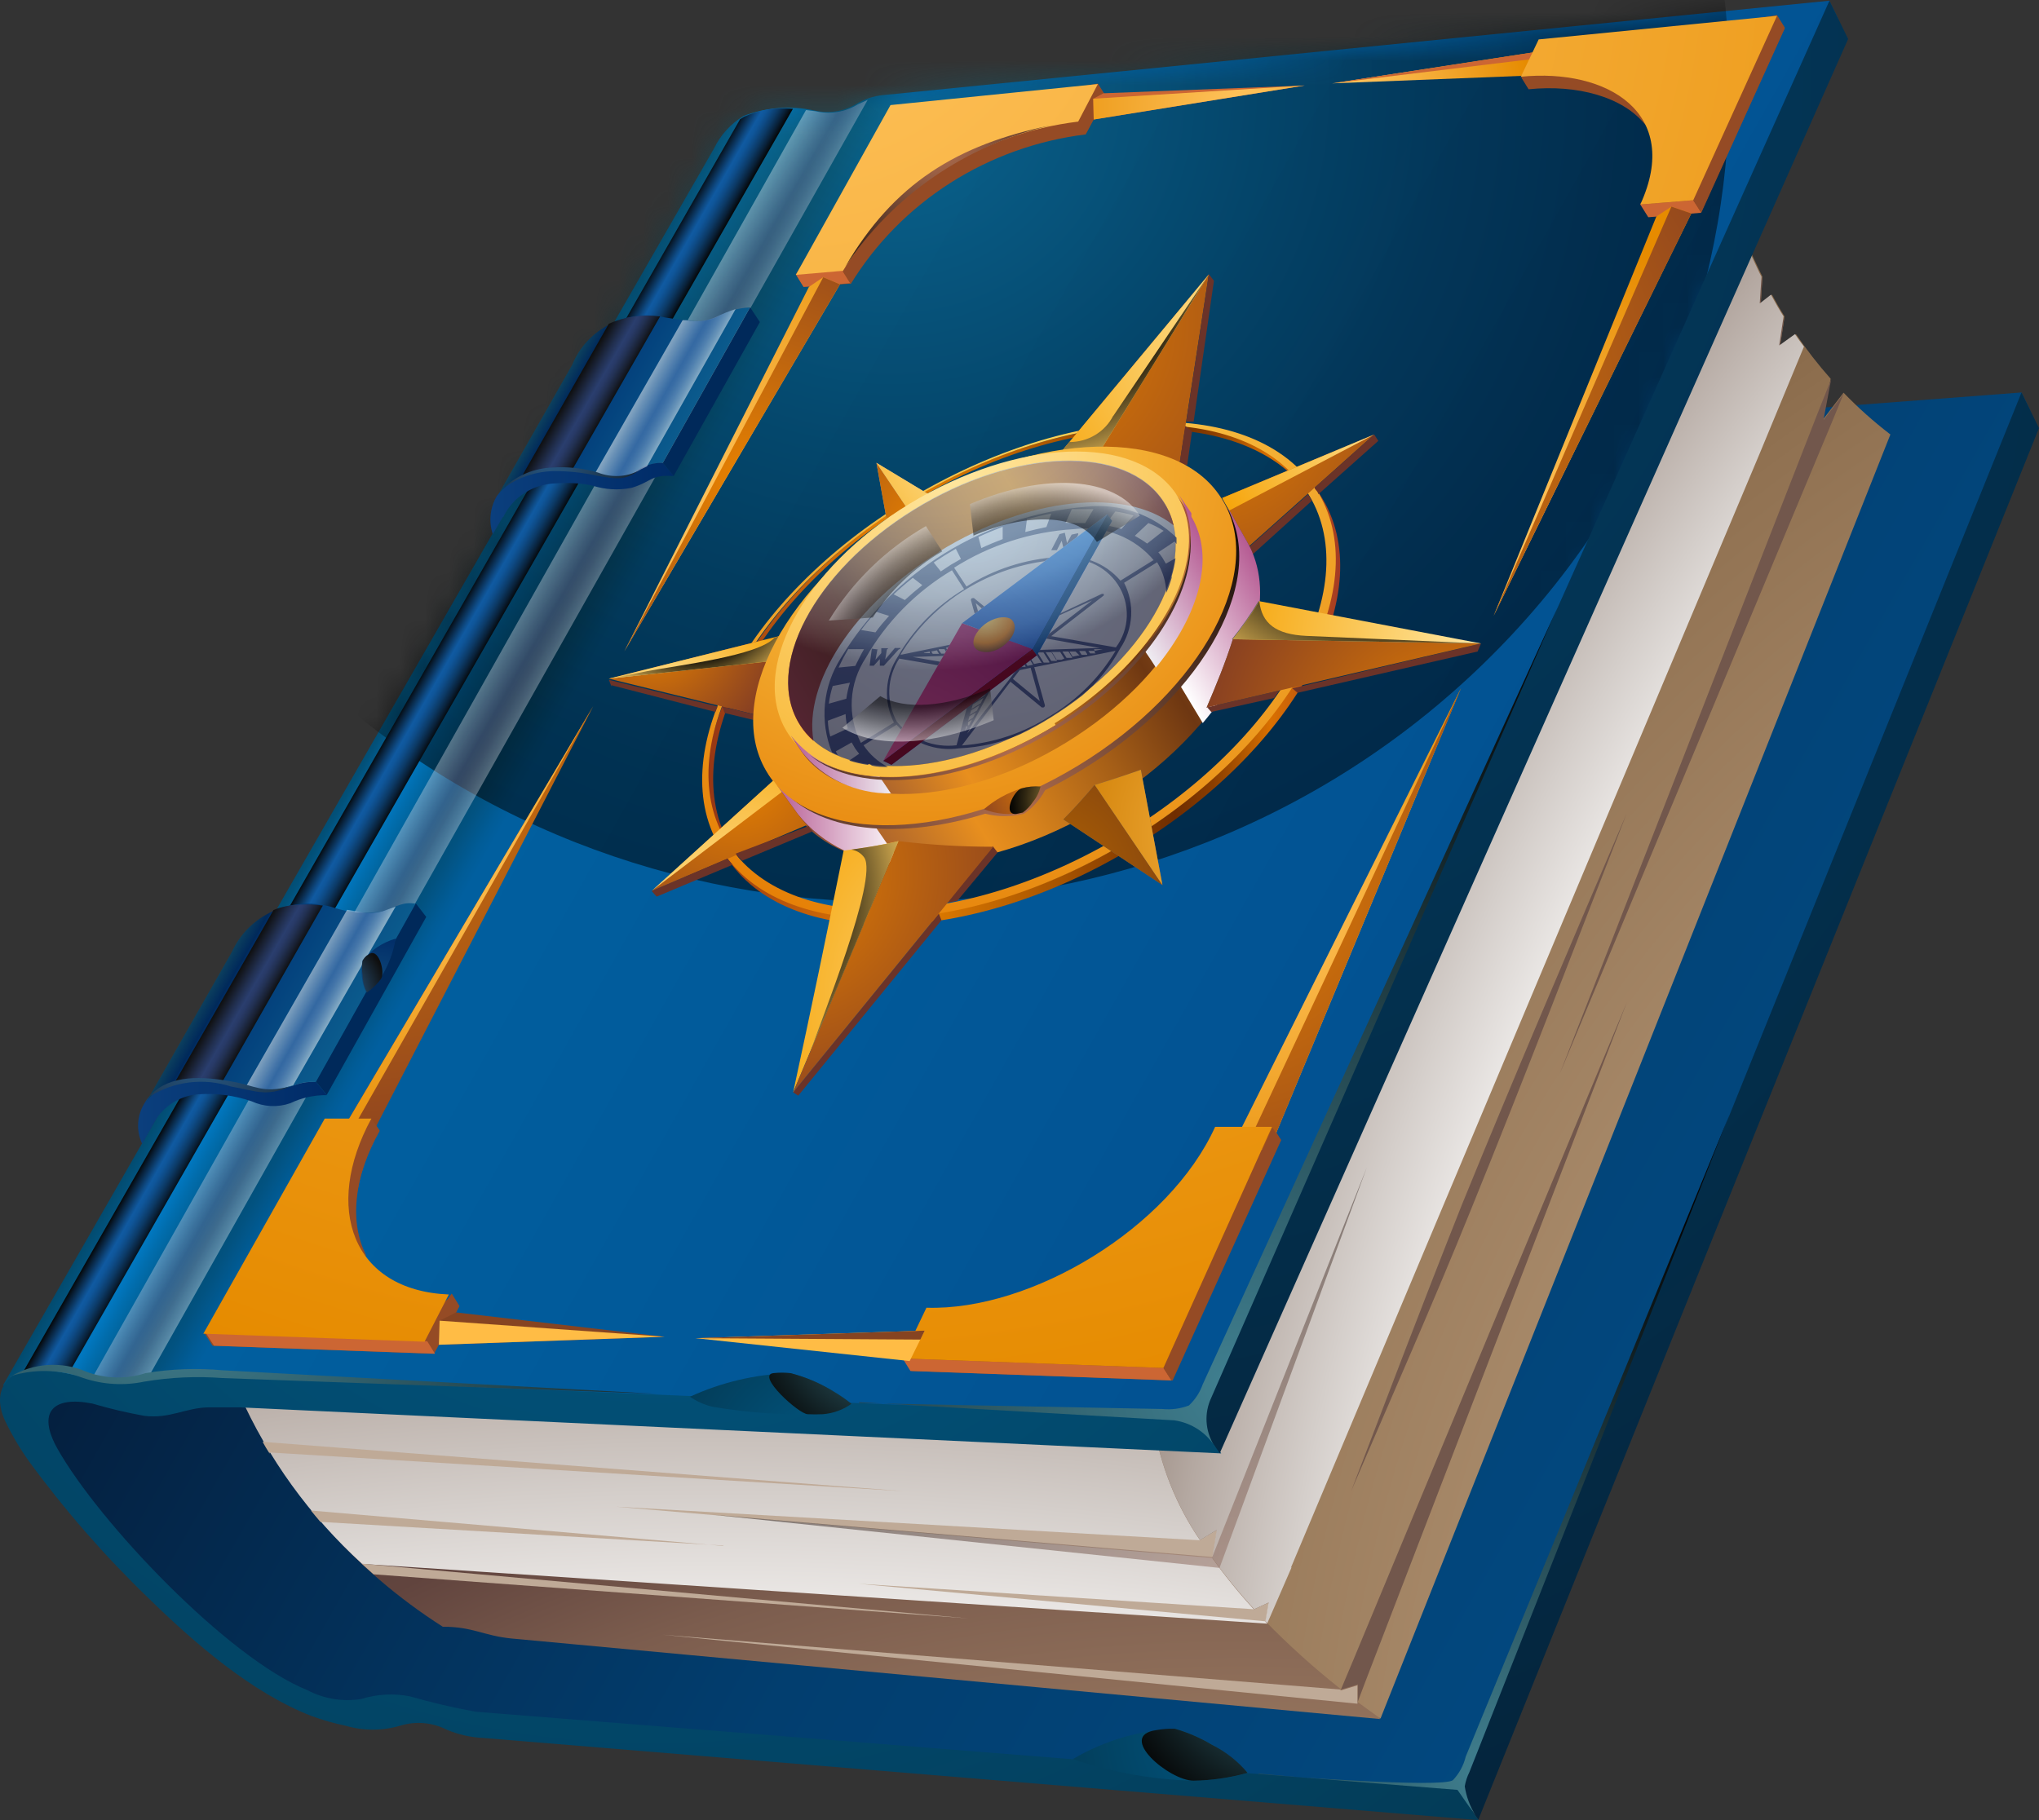 <svg width="84" height="75" viewBox="0 0 84 75" fill="none" xmlns="http://www.w3.org/2000/svg">
<rect x="0" y="0" width="84" height="75" fill="#333333" stroke="none"/>
<path fill-rule="evenodd" clip-rule="evenodd" d="M83.28 16.172L62.173 17.777L1.425 57.457L1.385 59.267L3.626 62.39L6.797 65.805L10.138 68.763L12.519 70.164L13.959 70.66L15.209 70.612L16.24 70.427H17.13L18.08 70.641L19.261 71.05L20.111 71.127L60.463 74.358L83.64 16.911L83.28 16.172Z" fill="url(#paint0_linear_1085_1841)"/>
<path fill-rule="evenodd" clip-rule="evenodd" d="M60.023 73.735L83.28 16.172L84 17.641L60.903 74.981L60.023 73.735Z" fill="url(#paint1_radial_1085_1841)"/>
<g style="mix-blend-mode:screen">
<path fill-rule="evenodd" clip-rule="evenodd" d="M51.85 73.122C52.851 73.18 59.363 73.686 59.853 73.356C60.113 73.082 60.296 72.746 60.383 72.383L71.246 45.936L60.533 73.025C60.441 73.21 60.377 73.406 60.343 73.609C60.407 74.029 60.557 74.432 60.783 74.796C60.555 74.456 60.255 74.167 59.903 73.949C59.403 73.706 52.901 73.19 51.85 73.083V73.122Z" fill="url(#paint2_radial_1085_1841)"/>
</g>
<path fill-rule="evenodd" clip-rule="evenodd" d="M47.519 58.595L9.868 57.456C11.656 61.364 14.562 64.687 18.24 67.031C19.501 67.031 19.901 67.4 21.081 67.517L56.852 70.835C55.291 66.252 50.09 60.813 47.519 58.595Z" fill="url(#paint3_radial_1085_1841)"/>
<path fill-rule="evenodd" clip-rule="evenodd" d="M60.143 33.481L47.519 58.594C47.784 60.334 48.44 61.995 49.44 63.46L50.12 63.051L49.94 64.189C50.471 64.93 51.049 65.639 51.67 66.311L52.261 66.038L52.13 66.807C53.102 67.801 54.138 68.734 55.231 69.599L55.942 69.385V70.144L56.872 70.816C63.881 53.185 70.883 35.547 77.878 17.903C77.192 17.377 76.546 16.801 75.948 16.181L75.097 17.29L75.417 15.607C74.9 15.024 74.423 14.41 73.987 13.768L73.337 14.235L73.517 13.038C73.337 12.756 73.167 12.454 72.997 12.143L72.537 12.503L72.607 11.403C72.386 10.956 72.166 10.489 71.956 9.992L60.143 33.481Z" fill="url(#paint4_radial_1085_1841)"/>
<path fill-rule="evenodd" clip-rule="evenodd" d="M72.317 12.153L67.965 23.586L72.567 13.097L72.987 12.153L72.537 12.503L72.607 11.404L72.317 12.153Z" fill="#72574C"/>
<path fill-rule="evenodd" clip-rule="evenodd" d="M73.007 14.333L66.135 31.847L73.387 15.15L73.977 13.788L73.337 14.245L73.517 13.048L73.007 14.342V14.333Z" fill="#72574C"/>
<path fill-rule="evenodd" clip-rule="evenodd" d="M50.85 61.864L58.442 42.783L55.822 48.796L54.821 51.278C54.541 51.939 54.261 52.562 53.981 53.136L50.42 61.319L49.49 63.45L50.17 63.041L49.99 64.141L50.9 61.845L50.85 61.864Z" fill="#72574C"/>
<path fill-rule="evenodd" clip-rule="evenodd" d="M64.754 35.175L52.661 63.947L52.05 65.397L51.66 66.37L52.261 66.107L52.14 66.856L53.071 64.511L64.754 35.175Z" fill="#72574C"/>
<path style="mix-blend-mode:screen" fill-rule="evenodd" clip-rule="evenodd" d="M56.712 50.967C60.154 44.192 63.054 37.168 65.384 29.959L56.712 50.967Z" fill="url(#paint5_radial_1085_1841)"/>
<path fill-rule="evenodd" clip-rule="evenodd" d="M55.902 52.855C58.222 47.016 60.483 41.178 62.904 35.34C64.034 32.596 65.304 29.852 66.525 27.148C65.415 30.067 64.354 32.986 63.154 35.905C60.803 41.538 58.312 47.221 55.902 52.855Z" fill="#72574C"/>
<path style="mix-blend-mode:multiply" fill-rule="evenodd" clip-rule="evenodd" d="M53.181 64.598L72.516 18.633L74.317 14.283C74.187 14.118 74.067 13.943 73.947 13.768L73.297 14.235L73.477 13.038C73.297 12.756 73.127 12.454 72.957 12.143L72.496 12.503L72.567 11.403L72.477 11.228C72.287 10.829 72.096 10.421 71.916 9.992L60.143 33.481L47.519 58.594C47.784 60.334 48.44 61.995 49.44 63.46L50.12 63.051L49.94 64.189C50.471 64.93 51.049 65.639 51.67 66.311L52.261 66.038L52.13 66.807L52.21 66.885L53.211 64.579L53.181 64.598Z" fill="url(#paint6_radial_1085_1841)"/>
<path style="mix-blend-mode:multiply" fill-rule="evenodd" clip-rule="evenodd" d="M47.519 58.595L9.868 57.456C11.041 60.097 12.761 62.476 14.919 64.442L52.211 66.904L52.13 66.826L52.261 66.058L51.67 66.33C51.049 65.655 50.471 64.943 49.94 64.199L50.12 63.061L49.44 63.469C48.44 62.005 47.784 60.344 47.519 58.605V58.595Z" fill="url(#paint7_radial_1085_1841)"/>
<path fill-rule="evenodd" clip-rule="evenodd" d="M55.661 61.446C57.152 57.554 58.662 53.574 60.213 49.672C62.413 44.272 64.714 38.901 67.005 33.54C64.884 38.979 62.794 44.447 60.593 49.857C59.013 53.769 57.312 57.602 55.661 61.446Z" fill="#72574C"/>
<path fill-rule="evenodd" clip-rule="evenodd" d="M74.877 17.037L64.254 44.252L75.457 17.426L75.958 16.21L75.167 17.251L75.127 17.309L75.137 17.222L75.438 15.626L74.877 17.037Z" fill="#72574C"/>
<path fill-rule="evenodd" clip-rule="evenodd" d="M67.015 41.314L55.752 68.403L55.511 68.977L55.241 69.619L55.941 69.405L55.931 70.135L56.232 69.337L67.015 41.314Z" fill="#72574C"/>
<g style="mix-blend-mode:multiply">
<path fill-rule="evenodd" clip-rule="evenodd" d="M25.402 62.088L49.94 64.199L50.12 63.061L49.44 63.469L25.433 62.088H25.402Z" fill="#BFAA97"/>
</g>
<g style="mix-blend-mode:multiply">
<path fill-rule="evenodd" clip-rule="evenodd" d="M51.67 66.311L35.365 65.26L52.13 66.808L52.261 66.039L51.67 66.311Z" fill="#BFAA97"/>
</g>
<g style="mix-blend-mode:multiply">
<path fill-rule="evenodd" clip-rule="evenodd" d="M55.231 69.62L27.303 67.362L55.922 70.204V69.445L55.221 69.659L55.231 69.62Z" fill="#BFAA97"/>
</g>
<g style="mix-blend-mode:multiply">
<path fill-rule="evenodd" clip-rule="evenodd" d="M11.108 59.85L37.226 61.446L10.818 59.412C10.908 59.577 11.008 59.743 11.108 59.898V59.85Z" fill="#BFAA97"/>
</g>
<g style="mix-blend-mode:multiply">
<path fill-rule="evenodd" clip-rule="evenodd" d="M29.814 63.703L12.809 62.243L13.199 62.711L29.774 63.684L29.814 63.703Z" fill="#BFAA97"/>
</g>
<g style="mix-blend-mode:multiply">
<path fill-rule="evenodd" clip-rule="evenodd" d="M39.907 66.69L14.899 64.433L15.389 64.871L39.907 66.69Z" fill="#BFAA97"/>
</g>
<path style="mix-blend-mode:screen" opacity="0.5" fill-rule="evenodd" clip-rule="evenodd" d="M50.85 61.864L49.94 64.16L29.384 62.419L50.24 64.608L51.14 62.166L56.312 48.096L50.85 61.864Z" fill="url(#paint8_radial_1085_1841)"/>
<path fill-rule="evenodd" clip-rule="evenodd" d="M75.367 0.029L36.356 3.921C35.98 3.962 35.619 4.082 35.295 4.272C35.039 4.429 34.753 4.535 34.455 4.584C34.156 4.632 33.85 4.622 33.555 4.554C32.58 4.343 31.563 4.421 30.634 4.777C30.102 5.101 29.678 5.567 29.414 6.12L0.115 57.096L1.615 56.688L2.616 56.785L4.496 57.311H5.496L6.887 57.028L7.957 56.97L49.72 59.111L75.728 0.788L75.347 0L75.367 0.029Z" fill="url(#paint9_linear_1085_1841)"/>
<mask id="mask0_1085_1841" style="mask-type:luminance" maskUnits="userSpaceOnUse" x="0" y="0" width="76" height="60">
<path d="M75.367 0.029L36.356 3.921C35.98 3.962 35.619 4.082 35.295 4.272C35.039 4.429 34.753 4.535 34.455 4.584C34.156 4.632 33.85 4.622 33.555 4.554C32.58 4.343 31.563 4.421 30.634 4.777C30.102 5.101 29.678 5.567 29.414 6.12L0.115 57.096L1.615 56.688L2.616 56.785L4.496 57.311H5.496L6.887 57.028L7.957 56.97L49.72 59.111L75.728 0.788L75.347 0L75.367 0.029Z" fill="white"/>
</mask>
<g mask="url(#mask0_1085_1841)">
<path style="mix-blend-mode:screen" opacity="0.5" d="M61.13 27.331C74.619 14.21 74.619 -7.064 61.13 -20.184C47.641 -33.305 25.772 -33.305 12.283 -20.184C-1.206 -7.064 -1.206 14.21 12.283 27.331C25.772 40.451 47.641 40.451 61.13 27.331Z" fill="url(#paint10_radial_1085_1841)"/>
</g>
<path fill-rule="evenodd" clip-rule="evenodd" d="M63.524 2.102L63.244 3.104L54.881 3.435L63.524 2.102Z" fill="url(#paint11_radial_1085_1841)"/>
<path fill-rule="evenodd" clip-rule="evenodd" d="M63.444 2.394L54.881 3.435L63.524 2.102L63.444 2.394Z" fill="#CC6633"/>
<path fill-rule="evenodd" clip-rule="evenodd" d="M15.639 46.617L15.299 46.091L13.699 46.597L8.427 54.936L8.757 55.452L17.86 55.783L18.91 53.837L18.59 53.321C18.37 53.72 18.06 53.759 17.96 53.739C14.629 53.156 13.739 50.013 15.62 46.636L15.639 46.617ZM48.309 56.882L37.556 56.493L37.236 55.977L38.566 54.411C42.888 54.537 48.569 51.122 50.45 46.957L52.45 46.461L52.781 46.977L48.309 56.882ZM63.714 2.16L62.654 3.133L62.974 3.649C65.975 3.347 68.605 4.622 68.385 7.219C68.284 7.7 67.993 8.122 67.575 8.397L67.905 8.922L70.086 8.737L73.527 1.138L73.207 0.622L63.714 2.16ZM35.045 11.686L33.105 11.822L32.785 11.306L37.016 4.826L45.228 3.444L45.559 3.97L44.738 5.497C42.747 5.741 40.839 6.424 39.159 7.493C37.48 8.562 36.073 9.989 35.045 11.666V11.686Z" fill="#954B25"/>
<path fill-rule="evenodd" clip-rule="evenodd" d="M17.56 55.267L17.88 55.783L18.93 53.818L18.61 53.302L17.56 55.267Z" fill="#954B25"/>
<path fill-rule="evenodd" clip-rule="evenodd" d="M50.79 47.191L60.193 28.344L52.281 47.395L50.79 47.191Z" fill="url(#paint12_radial_1085_1841)"/>
<path fill-rule="evenodd" clip-rule="evenodd" d="M51.34 47.269L60.193 28.344L52.281 47.395L51.34 47.269Z" fill="url(#paint13_radial_1085_1841)"/>
<path fill-rule="evenodd" clip-rule="evenodd" d="M47.929 56.367L37.186 55.977L37.506 56.493L48.259 56.882L47.929 56.367ZM17.92 55.783L17.6 55.267L8.487 54.936L8.818 55.452L17.92 55.783Z" fill="#CC6633"/>
<path fill-rule="evenodd" clip-rule="evenodd" d="M13.999 46.744L24.442 29.093L15.179 47.026L13.999 46.744Z" fill="url(#paint14_radial_1085_1841)"/>
<path fill-rule="evenodd" clip-rule="evenodd" d="M67.575 8.427L67.905 8.952L70.086 8.767L69.756 8.252L67.575 8.427ZM33.105 11.823L35.045 11.667L34.715 11.142L32.785 11.307L33.105 11.823Z" fill="#CC6633"/>
<path fill-rule="evenodd" clip-rule="evenodd" d="M44.738 5.517L45.558 3.989L45.228 3.463L44.418 4.991L44.738 5.517Z" fill="#954B25"/>
<path fill-rule="evenodd" clip-rule="evenodd" d="M62.654 3.162L62.974 3.678C64.974 3.474 66.875 3.99 67.795 5.157C67.065 3.63 64.954 2.929 62.654 3.211V3.162Z" fill="#954B25"/>
<path fill-rule="evenodd" clip-rule="evenodd" d="M73.207 0.652L69.756 8.251L70.086 8.767L73.527 1.168L73.207 0.652ZM52.42 46.461L47.929 56.367L48.259 56.882L52.751 46.977L52.42 46.461Z" fill="#954B25"/>
<path fill-rule="evenodd" clip-rule="evenodd" d="M44.738 5.517L44.418 5.011C42.425 5.255 40.516 5.937 38.834 7.006C37.153 8.075 35.744 9.502 34.715 11.18L35.045 11.706C36.073 10.028 37.48 8.601 39.159 7.532C40.839 6.463 42.747 5.781 44.738 5.537V5.517Z" fill="#954B25"/>
<path fill-rule="evenodd" clip-rule="evenodd" d="M15.079 51.716C14.399 50.373 14.559 48.515 15.64 46.578L15.3 46.092C14.069 48.3 14.019 50.392 15.059 51.755L15.079 51.716Z" fill="#954B25"/>
<path fill-rule="evenodd" clip-rule="evenodd" d="M14.349 46.832L24.442 29.093L13.999 46.744L14.349 46.832Z" fill="url(#paint15_radial_1085_1841)"/>
<path fill-rule="evenodd" clip-rule="evenodd" d="M15.299 46.092H13.379L8.377 54.956L17.49 55.287L18.49 53.341C14.509 53.175 13.299 49.77 15.299 46.092ZM47.909 56.367L37.166 55.977L38.166 53.886C42.487 54.022 48.169 50.606 50.06 46.432H52.401L47.929 56.367H47.909ZM63.384 1.635L62.654 3.162C66.225 2.802 69.306 4.67 67.575 8.426L69.756 8.251L73.207 0.652L63.384 1.625V1.635ZM34.715 11.16L32.785 11.326L36.686 4.33L45.228 3.464L44.418 5.011C42.425 5.254 40.515 5.936 38.834 7.005C37.153 8.074 35.744 9.502 34.715 11.18V11.16Z" fill="url(#paint16_radial_1085_1841)"/>
<path fill-rule="evenodd" clip-rule="evenodd" d="M49.23 58.4L8.297 56.678C7.387 56.618 6.472 56.697 5.587 56.912C4.466 57.145 3.046 56.503 1.585 56.435C0.275 56.435 -0.355 57.31 0.205 58.536C0.487 59.128 0.822 59.695 1.205 60.23C2.672 62.233 4.311 64.112 6.107 65.844C7.977 67.673 10.338 69.736 12.829 70.709C13.285 70.876 13.753 71.009 14.229 71.108C14.966 71.327 15.753 71.327 16.49 71.108C16.804 71.011 17.134 70.976 17.462 71.004C17.79 71.033 18.109 71.124 18.4 71.273C18.875 71.473 19.384 71.589 19.901 71.614L60.913 75L60.043 73.754L19.601 70.534C18.686 70.369 17.782 70.158 16.89 69.901C16.225 69.769 15.536 69.806 14.889 70.008C14.129 70.132 13.347 70.005 12.669 69.648C9.398 68.335 4.076 62.73 2.366 59.694C1.515 58.176 2.186 57.515 3.806 57.836C4.509 58.043 5.224 58.212 5.947 58.342C7.007 58.468 7.637 58.011 8.577 57.992C9.008 57.992 9.448 57.992 9.888 57.992L50.31 59.889L49.31 58.4H49.23Z" fill="url(#paint17_radial_1085_1841)"/>
<path fill-rule="evenodd" clip-rule="evenodd" d="M49.23 58.401L75.367 0.029L76.138 1.606L50.25 59.88L49.23 58.401Z" fill="url(#paint18_radial_1085_1841)"/>
<g style="mix-blend-mode:multiply" opacity="0.35">
<path fill-rule="evenodd" clip-rule="evenodd" d="M33.205 4.535L3.856 56.679L4.256 56.893C4.696 56.975 5.147 56.975 5.586 56.893L6.087 56.795L35.745 4.116L35.335 4.301C35.079 4.459 34.793 4.565 34.495 4.613C34.196 4.662 33.89 4.652 33.595 4.583L33.205 4.535Z" fill="url(#paint19_linear_1085_1841)"/>
</g>
<g style="mix-blend-mode:screen">
<path fill-rule="evenodd" clip-rule="evenodd" d="M30.484 4.923L0.975 56.493C1.165 56.452 1.361 56.435 1.555 56.444C1.985 56.455 2.413 56.501 2.836 56.581L32.665 4.485C31.98 4.411 31.288 4.522 30.664 4.807L30.474 4.923H30.484Z" fill="url(#paint20_linear_1085_1841)"/>
</g>
<path fill-rule="evenodd" clip-rule="evenodd" d="M28.423 57.554C28.698 57.744 29.007 57.882 29.334 57.963C30.838 58.224 32.368 58.325 33.895 58.265C34.322 58.232 34.731 58.084 35.075 57.837C34.339 57.251 33.483 56.823 32.565 56.581C31.13 56.626 29.721 56.957 28.423 57.554Z" fill="url(#paint21_radial_1085_1841)"/>
<g style="mix-blend-mode:screen">
<path fill-rule="evenodd" clip-rule="evenodd" d="M31.864 56.581C32.097 56.555 32.332 56.555 32.565 56.581C33.211 56.746 33.826 57.012 34.385 57.369C34.626 57.513 34.857 57.672 35.075 57.846C34.731 58.093 34.322 58.242 33.895 58.274C33.688 58.284 33.481 58.284 33.275 58.274C32.915 58.274 31.134 56.659 31.864 56.581Z" fill="url(#paint22_radial_1085_1841)"/>
</g>
<path style="mix-blend-mode:screen" fill-rule="evenodd" clip-rule="evenodd" d="M34.815 11.004C36.816 7.56 39.437 5.954 43.288 5.166C39.795 5.975 36.758 8.067 34.815 11.004Z" fill="url(#paint23_radial_1085_1841)"/>
<path fill-rule="evenodd" clip-rule="evenodd" d="M54.011 20.511C56.452 24.296 53.101 30.621 46.519 34.63C39.937 38.638 32.635 38.813 30.194 35.019C27.753 31.224 30.974 24.724 37.556 20.715C44.138 16.707 51.56 16.716 54.011 20.511ZM54.391 20.404C56.902 24.296 53.461 30.796 46.699 34.912C39.937 39.028 32.425 39.203 29.924 35.311C27.423 31.419 30.734 24.734 37.486 20.618C44.238 16.502 51.89 16.502 54.391 20.404Z" fill="url(#paint24_linear_1085_1841)"/>
<path fill-rule="evenodd" clip-rule="evenodd" d="M53.831 20.248C56.312 24.033 52.921 30.358 46.309 34.367C39.697 38.376 32.425 38.551 29.984 34.756C27.543 30.961 30.894 24.646 37.476 20.637C44.058 16.629 51.36 16.453 53.801 20.248H53.831ZM54.211 20.141C56.722 24.033 53.271 30.523 46.519 34.639C39.767 38.755 32.244 38.94 29.744 35.048C27.243 31.156 30.674 24.656 37.436 20.579C44.198 16.502 51.7 16.278 54.211 20.18V20.141Z" fill="url(#paint25_radial_1085_1841)"/>
<path fill-rule="evenodd" clip-rule="evenodd" d="M36.106 19.071L36.536 21.455L38.266 20.375L36.106 19.071Z" fill="#999999"/>
<path fill-rule="evenodd" clip-rule="evenodd" d="M36.106 19.071L37.366 20.939L36.536 21.455L36.106 19.071Z" fill="url(#paint26_radial_1085_1841)"/>
<path fill-rule="evenodd" clip-rule="evenodd" d="M36.106 19.071L38.266 20.375L37.366 20.939L36.106 19.071Z" fill="url(#paint27_radial_1085_1841)"/>
<path fill-rule="evenodd" clip-rule="evenodd" d="M43.788 18.536L49.8 11.307L48.589 19.159L43.788 18.536Z" fill="url(#paint28_radial_1085_1841)"/>
<path fill-rule="evenodd" clip-rule="evenodd" d="M48.589 19.159H48.91L49.109 17.768L48.829 17.554L48.589 19.13V19.159ZM49.169 17.408L50.01 11.57L49.8 11.297L48.869 17.369H49.169V17.408Z" fill="#6B3328"/>
<path fill-rule="evenodd" clip-rule="evenodd" d="M45.238 18.721L49.8 11.307L43.788 18.536L45.238 18.721Z" fill="url(#paint29_radial_1085_1841)"/>
<path style="mix-blend-mode:screen" fill-rule="evenodd" clip-rule="evenodd" d="M45.859 17.135C45.692 17.461 45.435 17.735 45.117 17.925C44.799 18.116 44.432 18.217 44.058 18.215L43.788 18.536L45.238 18.721L49.8 11.307L45.859 17.145V17.135Z" fill="url(#paint30_radial_1085_1841)"/>
<path fill-rule="evenodd" clip-rule="evenodd" d="M56.612 17.904L50.35 20.521L51.47 22.496L56.612 17.904Z" fill="url(#paint31_radial_1085_1841)"/>
<path fill-rule="evenodd" clip-rule="evenodd" d="M56.612 17.904L56.782 18.166L54.311 20.366C54.311 20.288 54.221 20.21 54.171 20.142V20.083L56.612 17.904ZM54.051 20.628L51.58 22.866L51.47 22.526L53.891 20.366C53.951 20.463 54.001 20.56 54.051 20.657V20.628Z" fill="#6B3328"/>
<path fill-rule="evenodd" clip-rule="evenodd" d="M50.64 21.037L56.612 17.904L50.35 20.521L50.64 21.037Z" fill="url(#paint32_radial_1085_1841)"/>
<path fill-rule="evenodd" clip-rule="evenodd" d="M32.175 26.194L25.082 27.965L31.144 29.453L32.175 26.194Z" fill="url(#paint33_radial_1085_1841)"/>
<path fill-rule="evenodd" clip-rule="evenodd" d="M25.082 27.965L31.844 27.235L32.175 26.194L25.082 27.965Z" fill="url(#paint34_radial_1085_1841)"/>
<path fill-rule="evenodd" clip-rule="evenodd" d="M25.192 28.237L29.474 29.337L29.564 29.113L25.082 28.013L25.192 28.286V28.237ZM29.874 29.385L31.124 29.687V29.453L29.754 29.113L29.854 29.385H29.874Z" fill="#6B3328"/>
<path style="mix-blend-mode:screen" fill-rule="evenodd" clip-rule="evenodd" d="M26.673 27.653L25.082 27.965L31.844 27.235L32.175 26.194L31.904 26.281C31.234 27.021 27.963 27.41 26.673 27.653Z" fill="url(#paint35_radial_1085_1841)"/>
<path fill-rule="evenodd" clip-rule="evenodd" d="M50.31 20.521L51.31 22.262C53.031 25.279 50.57 30.047 45.458 33.189C40.347 36.332 34.805 36.381 32.795 33.54L31.644 31.895L50.31 20.521Z" fill="url(#paint36_linear_1085_1841)"/>
<path style="mix-blend-mode:multiply" fill-rule="evenodd" clip-rule="evenodd" d="M48.549 28.13L49.55 29.794C51.74 27.206 52.551 24.355 51.37 22.312L50.55 20.862C51.55 22.857 50.7 25.62 48.549 28.13Z" fill="url(#paint37_linear_1085_1841)"/>
<path style="mix-blend-mode:multiply" fill-rule="evenodd" clip-rule="evenodd" d="M37.106 35.583L36.016 33.997C35.228 34.002 34.449 33.839 33.732 33.522C33.015 33.204 32.378 32.739 31.864 32.158L32.865 33.54C33.372 34.171 34.02 34.683 34.76 35.037C35.499 35.391 36.312 35.577 37.136 35.583H37.106Z" fill="url(#paint38_linear_1085_1841)"/>
<path style="mix-blend-mode:screen" fill-rule="evenodd" clip-rule="evenodd" d="M50.44 20.754C52.331 23.673 49.7 28.597 44.578 31.72C44.068 32.031 43.578 32.304 43.058 32.557C42.851 32.943 42.552 33.277 42.188 33.53C41.663 33.664 41.112 33.664 40.587 33.53C36.776 34.707 33.275 34.24 31.874 32.06C29.984 29.142 32.615 24.218 37.736 21.095C42.858 17.971 48.549 17.816 50.44 20.744V20.754Z" fill="url(#paint39_radial_1085_1841)"/>
<path fill-rule="evenodd" clip-rule="evenodd" d="M50.31 20.521C52.211 23.44 49.57 28.412 44.418 31.545C39.267 34.678 33.545 34.844 31.644 31.896C29.744 28.947 32.385 24.005 37.536 20.862C42.688 17.719 48.449 17.573 50.31 20.521Z" fill="url(#paint40_radial_1085_1841)"/>
<path fill-rule="evenodd" clip-rule="evenodd" d="M47.929 20.657C49.47 23.022 47.379 27.001 43.248 29.55C39.117 32.1 34.515 32.255 32.975 29.891C31.434 27.527 33.535 23.537 37.656 20.988C41.777 18.439 46.389 18.293 47.929 20.657Z" fill="url(#paint41_radial_1085_1841)"/>
<path fill-rule="evenodd" clip-rule="evenodd" d="M48.479 20.395C50.13 22.915 47.889 27.157 43.478 29.882C39.067 32.606 34.165 32.801 32.475 30.242C30.784 27.683 33.065 23.431 37.476 20.755C41.887 18.079 46.789 17.836 48.479 20.395ZM47.929 20.657C49.47 23.022 47.379 27.002 43.248 29.551C39.117 32.1 34.515 32.256 32.975 29.891C31.434 27.527 33.535 23.538 37.656 20.988C41.777 18.439 46.389 18.293 47.929 20.657Z" fill="url(#paint42_radial_1085_1841)"/>
<path fill-rule="evenodd" clip-rule="evenodd" d="M38.687 22.729C42.358 20.462 46.389 20.083 48.349 21.649C48.27 21.303 48.128 20.974 47.929 20.676C46.389 18.312 41.787 18.458 37.656 21.007C33.525 23.556 31.434 27.546 32.975 29.91C33.124 30.141 33.306 30.351 33.515 30.533C33.095 28.159 35.155 24.928 38.687 22.749V22.729Z" fill="url(#paint43_linear_1085_1841)"/>
<path fill-rule="evenodd" clip-rule="evenodd" d="M43.488 29.881C39.567 32.256 35.305 32.694 33.195 30.971C32.961 30.783 32.755 30.564 32.585 30.319L33.035 30.991C34.755 33.433 39.577 33.277 43.948 30.582C48.319 27.887 50.54 23.771 49.039 21.241L48.95 21.095L48.439 20.346C48.642 20.644 48.79 20.973 48.88 21.319C49.5 23.858 47.309 27.42 43.448 29.804L43.488 29.881Z" fill="url(#paint44_linear_1085_1841)"/>
<path fill-rule="evenodd" clip-rule="evenodd" d="M38.676 37.646L38.786 37.919L32.885 45.148L32.675 45.012L38.676 37.646ZM40.917 34.892L41.097 35.126L39.437 37.121L39.017 37.199L40.917 34.863V34.892Z" fill="#6B3328"/>
<path fill-rule="evenodd" clip-rule="evenodd" d="M32.675 45.012L37.016 34.659C36.271 34.833 35.516 34.963 34.755 35.048C34.088 38.363 33.395 41.684 32.675 45.012Z" fill="url(#paint45_radial_1085_1841)"/>
<path fill-rule="evenodd" clip-rule="evenodd" d="M37.016 34.659L32.675 45.012L40.917 34.892C39.617 34.892 38.316 34.815 37.016 34.659Z" fill="url(#paint46_radial_1085_1841)"/>
<path fill-rule="evenodd" clip-rule="evenodd" d="M45.098 32.343C44.688 32.829 44.258 33.316 43.808 33.763L47.889 36.468C47.589 34.882 47.299 33.306 46.999 31.72C46.369 31.944 45.739 32.148 45.098 32.343Z" fill="#666666"/>
<path fill-rule="evenodd" clip-rule="evenodd" d="M47.889 36.469L45.098 32.343C44.688 32.83 44.258 33.316 43.808 33.764L47.889 36.469Z" fill="url(#paint47_radial_1085_1841)"/>
<path fill-rule="evenodd" clip-rule="evenodd" d="M45.098 32.343L47.889 36.468C47.589 34.882 47.299 33.306 46.999 31.72C46.369 31.944 45.739 32.148 45.098 32.343Z" fill="url(#paint48_radial_1085_1841)"/>
<path fill-rule="evenodd" clip-rule="evenodd" d="M31.864 32.158L26.863 36.712L33.235 33.997C33.105 33.851 32.985 33.705 32.865 33.549L31.864 32.168V32.158Z" fill="url(#paint49_radial_1085_1841)"/>
<path fill-rule="evenodd" clip-rule="evenodd" d="M32.205 32.635L26.843 36.712L31.864 32.158L32.205 32.635Z" fill="url(#paint50_radial_1085_1841)"/>
<path style="mix-blend-mode:multiply" fill-rule="evenodd" clip-rule="evenodd" d="M36.736 32.742L36.236 32.003C35.533 32.019 34.837 31.874 34.203 31.58C33.568 31.286 33.014 30.851 32.585 30.31L33.035 30.981C33.467 31.523 34.023 31.96 34.658 32.257C35.293 32.554 35.991 32.703 36.696 32.694L36.736 32.742Z" fill="url(#paint51_linear_1085_1841)"/>
<path style="mix-blend-mode:multiply" fill-rule="evenodd" clip-rule="evenodd" d="M47.119 26.758C47.289 27.001 47.459 27.254 47.619 27.507C49.42 25.318 50.07 22.953 49.08 21.29V21.212V21.143L48.569 20.394C49.57 22.068 48.999 24.481 47.179 26.709L47.119 26.758Z" fill="url(#paint52_linear_1085_1841)"/>
<path fill-rule="evenodd" clip-rule="evenodd" d="M30.574 35.467L33.485 34.251L33.375 34.153L33.305 34.037L30.304 35.175C30.384 35.263 30.454 35.35 30.534 35.428L30.574 35.467ZM26.843 36.712L27.053 36.946L30.184 35.632L29.964 35.379L26.843 36.712Z" fill="#6B3328"/>
<path fill-rule="evenodd" clip-rule="evenodd" d="M50.79 26.34C50.48 27.312 50.11 28.217 49.71 29.151L58.312 26.622L51.84 24.773C51.517 25.32 51.152 25.844 50.75 26.34H50.79Z" fill="#666666"/>
<path style="mix-blend-mode:screen" fill-rule="evenodd" clip-rule="evenodd" d="M43.488 29.882C39.667 32.236 35.486 32.674 33.355 31.108C35.355 32.801 39.677 32.411 43.558 30.018C47.169 27.79 49.31 24.472 49.02 22.039C49.17 24.511 47.019 27.692 43.488 29.882Z" fill="url(#paint53_radial_1085_1841)"/>
<path style="mix-blend-mode:multiply" d="M44.308 21.553H44.708L45.048 20.979H44.608H44.158L43.898 21.543L44.308 21.553ZM44.418 21.971L44.148 22.029L43.958 22.38L43.868 21.952L43.648 22.01L43.308 22.672H43.538L43.738 22.282L43.838 22.701H44.068L44.418 22.029V21.971ZM35.916 26.729L35.826 27.43H35.996L36.246 27.157V27.43H36.416L37.026 26.758C37.026 26.758 37.096 26.758 37.096 26.7H36.866L36.466 27.177L36.536 26.768L36.596 26.71H36.306V26.914L36.066 27.186L36.146 26.768H36.206L35.916 26.729ZM41.087 26.807L40.777 26.311H40.547L40.837 26.768L41.087 26.807ZM40.857 26.291L41.187 26.807H41.367L41.017 26.272H40.857V26.291ZM38.056 26.914H38.306V26.846L38.076 26.895L38.056 26.914ZM38.366 26.846L38.426 26.943H38.687L38.596 26.797L38.366 26.846ZM38.676 26.788L38.776 26.933H39.027L38.907 26.749H38.676V26.788ZM38.987 26.719L39.117 26.924H39.367L39.217 26.68H38.987V26.719ZM39.307 26.661L39.467 26.914H39.717L39.527 26.622H39.307V26.661ZM39.617 26.593L39.807 26.904H40.057L39.837 26.554H39.617V26.593ZM39.927 26.535L40.147 26.895H40.407L40.157 26.496L39.927 26.544V26.535ZM40.307 26.418L40.567 26.826H40.817L40.497 26.418H40.307ZM41.307 27.245L40.407 27.79V27.975L41.237 27.469L41.357 27.245H41.307ZM40.427 27.731L41.307 27.196L41.387 27.031L40.387 27.634V27.761L40.427 27.731ZM39.887 29.93H39.807L39.747 30.154L39.887 29.882V29.93ZM39.827 29.93L39.927 29.872L40.047 29.648L39.877 29.755V29.93H39.827ZM39.887 29.697L40.087 29.57L40.207 29.356L39.937 29.512L39.887 29.697ZM39.957 29.453L40.247 29.278L40.357 29.055L40.007 29.269L39.957 29.453ZM40.027 29.21L40.407 28.977L40.517 28.753L40.077 29.025L40.027 29.21ZM40.097 28.967L40.557 28.675L40.677 28.461L40.137 28.782V28.967H40.097ZM40.157 28.724L40.717 28.383L40.827 28.159L40.207 28.539V28.724H40.157ZM40.227 28.48L40.877 28.082L40.987 27.867L40.277 28.296V28.48H40.227ZM40.297 28.237L41.027 27.78L41.147 27.566L40.347 28.052V28.237H40.297ZM41.998 26.914L42.328 27.439L42.558 27.391L42.248 26.904L41.998 26.914ZM42.248 27.449L41.907 26.914H41.687L42.057 27.478H42.248V27.449ZM45.098 26.817L45.438 26.749H45.068L45.098 26.817ZM45.098 26.885V26.817H44.838L44.908 26.924H45.138L45.098 26.885ZM44.788 26.953L44.708 26.826H44.458L44.558 26.982H44.788V26.953ZM44.478 27.011L44.308 26.846H44.058L44.188 27.06L44.418 27.011H44.478ZM44.168 27.079L44.018 26.846H43.768L43.938 27.109H44.168V27.079ZM43.848 27.138L43.678 26.865H43.308L43.508 27.186H43.728L43.848 27.138ZM43.538 27.196L43.338 26.875H43.078L43.308 27.235H43.538V27.196ZM43.228 27.264L42.988 26.885H42.738L42.998 27.303H43.228V27.264ZM42.918 27.323L42.648 26.895H42.308L42.598 27.362L42.828 27.313L42.918 27.323ZM41.917 26.476L42.808 25.941V25.756L41.998 26.262L41.877 26.476H41.917ZM42.788 25.999L41.877 26.554L41.777 26.749L42.778 26.145V25.999H42.788ZM43.328 23.791H43.408V23.586L43.278 23.829L43.328 23.791ZM43.388 23.791L43.288 23.859L43.178 24.073L43.338 23.976V23.791H43.388ZM43.318 24.034L43.128 24.151L43.018 24.374L43.268 24.219V24.034H43.318ZM43.258 24.277L42.978 24.452L42.858 24.666L43.108 24.472L43.158 24.287L43.258 24.277ZM43.188 24.52L42.818 24.744L42.708 24.968L43.138 24.705L43.188 24.52ZM43.118 24.764L42.658 25.046L42.548 25.27L43.068 24.948L43.118 24.764ZM43.058 25.007L42.508 25.347L42.388 25.561L43.008 25.192V25.007H43.058ZM42.988 25.25L42.348 25.639L42.227 25.863L42.938 25.435V25.25H42.988ZM42.918 25.493L42.188 25.941L42.078 26.155L42.868 25.678V25.493H42.918ZM43.308 21.163C42.988 21.222 42.668 21.3 42.308 21.387L42.238 21.922C42.531 21.845 42.821 21.776 43.108 21.718L43.308 21.163ZM41.307 21.708C40.977 21.835 40.647 21.971 40.307 22.127L40.427 22.584C40.717 22.448 41.007 22.331 41.307 22.214V21.708ZM39.377 22.613L38.917 22.886L38.466 23.178L38.757 23.547L39.167 23.275L39.587 23.032L39.377 22.613ZM37.606 23.81C37.336 24.024 37.066 24.258 36.816 24.491L37.276 24.725C37.51 24.511 37.749 24.306 37.996 24.112L37.606 23.81ZM36.096 25.211C35.876 25.454 35.666 25.707 35.475 25.96L36.066 26.058C36.236 25.824 36.426 25.6 36.626 25.377L36.096 25.211ZM34.955 26.729L34.735 27.118L34.545 27.508L35.236 27.439L35.406 27.099C35.465 26.982 35.526 26.865 35.596 26.749H34.955V26.729ZM34.305 28.267C34.23 28.505 34.176 28.749 34.145 28.996L34.865 28.792C34.897 28.568 34.947 28.347 35.015 28.13L34.305 28.267ZM34.105 29.697C34.112 29.917 34.145 30.136 34.205 30.349L34.925 30.018C34.874 29.824 34.844 29.625 34.835 29.424L34.105 29.697ZM34.425 30.942C34.451 31.003 34.481 31.061 34.515 31.117L34.275 31.001C34.02 30.369 33.921 29.688 33.985 29.012C34.05 28.336 34.276 27.684 34.645 27.109C35.693 25.361 37.157 23.884 38.913 22.8C40.669 21.717 42.667 21.059 44.738 20.881C45.419 20.805 46.108 20.88 46.755 21.101C47.401 21.322 47.987 21.682 48.469 22.156C48.469 22.244 48.469 22.331 48.469 22.419L48.389 22.312L47.719 22.759C47.781 22.83 47.838 22.904 47.889 22.983L48.029 23.226L48.429 23.003C48.395 23.253 48.342 23.5 48.269 23.742C48.269 23.742 48.269 23.742 48.269 23.81C48.209 24.019 48.136 24.224 48.049 24.423C48.035 23.98 47.904 23.548 47.669 23.168L46.309 24.014C46.527 24.44 46.627 24.913 46.599 25.388C46.571 25.862 46.416 26.321 46.149 26.719C45.754 27.457 45.221 28.117 44.578 28.665C44.171 28.982 43.747 29.277 43.308 29.551C42.899 29.808 42.475 30.042 42.038 30.251C41.243 30.6 40.387 30.798 39.517 30.835C39.037 30.904 38.547 30.851 38.094 30.68C37.642 30.51 37.243 30.228 36.936 29.862L35.576 30.709C35.825 31.085 36.169 31.393 36.576 31.604C36.356 31.604 36.126 31.604 35.916 31.546L35.816 31.468L35.746 31.516C35.487 31.48 35.233 31.421 34.985 31.341L35.395 31.059C35.336 30.991 35.285 30.913 35.225 30.835L35.085 30.592L34.395 30.981L34.425 30.942ZM47.939 21.874C47.742 21.745 47.53 21.637 47.309 21.553L46.749 22.078C46.926 22.174 47.097 22.281 47.259 22.399L47.879 21.913L47.939 21.874ZM46.699 21.241C46.453 21.168 46.203 21.113 45.949 21.076L45.519 21.64C45.749 21.675 45.977 21.727 46.199 21.796L46.699 21.241ZM42.698 26.233L41.697 26.817L45.309 26.7L42.648 26.233H42.698ZM40.377 27.556L41.377 26.943L37.596 27.07L40.377 27.556ZM41.187 26.204L41.547 26.758L43.228 23.557L41.227 26.204H41.187ZM41.898 27.585L41.527 27.031L39.847 30.232L41.898 27.585ZM37.156 26.972L40.437 26.301L39.997 24.725C39.997 24.725 39.997 24.657 40.057 24.647C40.117 24.637 40.117 24.647 40.127 24.647L41.417 25.707L43.418 23.08C42.124 23.2 40.877 23.615 39.779 24.291C38.68 24.968 37.761 25.886 37.096 26.972H37.156ZM45.969 26.68C46.249 26.306 46.406 25.858 46.421 25.395C46.435 24.932 46.306 24.476 46.051 24.085C45.795 23.695 45.424 23.388 44.987 23.205C44.549 23.023 44.065 22.972 43.598 23.061L42.888 25.649L45.389 24.472C45.389 24.472 45.459 24.472 45.468 24.472C45.473 24.483 45.476 24.494 45.476 24.506C45.476 24.517 45.473 24.529 45.468 24.54L43.308 26.213L45.989 26.68H45.969ZM41.307 25.824L40.197 24.851L40.577 26.223L41.037 26.136L41.307 25.776V25.824ZM43.118 26.194L44.988 24.744L42.848 25.717L42.748 26.077L43.118 26.145V26.194ZM42.608 27.488L43.048 29.064C43.048 29.064 43.048 29.132 42.988 29.152H42.918L41.627 28.091L39.627 30.718C40.927 30.621 42.18 30.202 43.268 29.502C44.38 28.838 45.304 27.915 45.959 26.817L42.638 27.488H42.608ZM41.727 27.975L42.838 28.889L42.458 27.517L42.008 27.614L41.727 27.975ZM40.157 28.14L37.696 29.337C37.696 29.337 37.616 29.337 37.606 29.337C37.602 29.328 37.599 29.318 37.599 29.308C37.599 29.297 37.602 29.288 37.606 29.278L39.757 27.605L37.046 27.138C36.795 27.524 36.654 27.967 36.636 28.424C36.619 28.88 36.726 29.333 36.946 29.736C37.236 30.09 37.614 30.365 38.045 30.535C38.476 30.706 38.945 30.766 39.407 30.709L40.117 28.12L40.157 28.14ZM39.917 27.605L38.056 29.045L40.197 28.023L40.287 27.663L39.917 27.605ZM47.559 23.119C47.166 22.639 46.652 22.265 46.066 22.035C45.481 21.805 44.844 21.726 44.218 21.806C42.468 21.915 40.776 22.461 39.307 23.392L39.817 24.17C40.942 23.456 42.237 23.037 43.578 22.954C44.058 22.887 44.547 22.942 44.999 23.113C45.451 23.283 45.85 23.563 46.159 23.927L47.519 23.08L47.559 23.119ZM39.217 23.499C37.734 24.385 36.511 25.628 35.666 27.109C35.324 27.626 35.126 28.221 35.091 28.834C35.056 29.448 35.185 30.06 35.465 30.611L36.826 29.775C36.613 29.346 36.515 28.872 36.543 28.397C36.571 27.922 36.724 27.462 36.986 27.06C37.636 25.92 38.577 24.962 39.717 24.277L39.217 23.499Z" fill="url(#paint54_radial_1085_1841)"/>
<path style="mix-blend-mode:screen" fill-rule="evenodd" clip-rule="evenodd" d="M35.606 35.34C36.186 36.206 33.805 42.093 33.395 43.299L37.016 34.659L36.546 34.766C36.056 34.863 35.545 34.941 35.075 35.009C35.183 35.026 35.285 35.063 35.376 35.12C35.468 35.177 35.546 35.252 35.606 35.34Z" fill="url(#paint55_radial_1085_1841)"/>
<path fill-rule="evenodd" clip-rule="evenodd" d="M40.537 33.345C40.983 32.958 41.508 32.666 42.077 32.489C42.333 32.415 42.602 32.388 42.868 32.411C42.745 32.833 42.49 33.208 42.138 33.481C41.602 33.595 41.044 33.547 40.537 33.345Z" fill="url(#paint56_radial_1085_1841)"/>
<path style="mix-blend-mode:screen" fill-rule="evenodd" clip-rule="evenodd" d="M41.867 33.54L42.138 33.481C42.298 33.362 42.437 33.218 42.548 33.053C42.703 32.866 42.813 32.646 42.868 32.411C42.602 32.388 42.333 32.415 42.077 32.489C41.757 32.586 41.287 33.588 41.867 33.54Z" fill="url(#paint57_radial_1085_1841)"/>
<path fill-rule="evenodd" clip-rule="evenodd" d="M27.313 19.071L27.753 19.616L31.304 13.271L30.904 12.668L27.313 19.071Z" fill="#00295A"/>
<path fill-rule="evenodd" clip-rule="evenodd" d="M30.904 12.668C30.417 12.688 29.943 12.825 29.524 13.067C29.145 13.235 28.72 13.279 28.313 13.194C28.023 13.194 27.733 13.126 27.423 13.087C26.648 12.906 25.831 13.003 25.124 13.36C24.416 13.718 23.865 14.312 23.572 15.033L20.481 20.462C20.795 20.073 21.206 19.767 21.675 19.575C22.144 19.383 22.656 19.31 23.162 19.363C23.73 19.385 24.294 19.47 24.842 19.616C25.066 19.683 25.301 19.706 25.533 19.68C25.766 19.655 25.99 19.584 26.193 19.47C26.502 19.212 26.896 19.07 27.303 19.071L30.894 12.668H30.904Z" fill="url(#paint58_linear_1085_1841)"/>
<path fill-rule="evenodd" clip-rule="evenodd" d="M20.731 21.309C20.924 20.902 21.231 20.556 21.616 20.31C22.002 20.064 22.451 19.928 22.912 19.918C23.407 19.879 23.905 19.909 24.392 20.006C24.914 20.176 25.473 20.21 26.013 20.103C26.863 19.85 26.793 19.548 27.753 19.616L27.303 19.072C26.896 19.06 26.499 19.192 26.183 19.441C25.98 19.555 25.756 19.627 25.523 19.652C25.291 19.677 25.056 19.655 24.832 19.587C24.284 19.441 23.72 19.356 23.152 19.334C22.646 19.281 22.134 19.354 21.665 19.547C21.196 19.739 20.785 20.044 20.471 20.434C20.331 20.67 20.243 20.933 20.214 21.204C20.184 21.476 20.214 21.75 20.301 22.01L20.711 21.309H20.731Z" fill="url(#paint59_linear_1085_1841)"/>
<g style="mix-blend-mode:screen">
<path fill-rule="evenodd" clip-rule="evenodd" d="M35.416 57.817L47.889 58.06C48.259 58.097 48.633 58.047 48.98 57.914C49.239 57.671 49.434 57.371 49.55 57.039L64.164 25.036L49.85 57.71C49.723 58.028 49.677 58.372 49.718 58.711C49.758 59.05 49.882 59.374 50.08 59.656C49.903 59.355 49.657 59.097 49.363 58.902C49.068 58.706 48.732 58.578 48.379 58.527L35.376 57.778L35.416 57.817Z" fill="url(#paint60_radial_1085_1841)"/>
</g>
<g style="mix-blend-mode:screen">
<path fill-rule="evenodd" clip-rule="evenodd" d="M0.415 56.736C0.88 56.452 1.41 56.284 1.958 56.247C2.506 56.21 3.055 56.304 3.556 56.522C4.338 56.818 5.201 56.838 5.997 56.581C7.047 56.406 8.117 56.367 9.178 56.464L27.103 57.437L9.178 56.785C8.099 56.703 7.013 56.752 5.947 56.931C5.112 57.107 4.243 57.056 3.436 56.785C2.474 56.425 1.415 56.398 0.435 56.707L0.415 56.736Z" fill="url(#paint61_radial_1085_1841)"/>
</g>
<g style="mix-blend-mode:screen">
<path fill-rule="evenodd" clip-rule="evenodd" d="M21.511 19.607C22.04 19.418 22.599 19.323 23.162 19.324H23.592L27.193 13.039C26.474 12.94 25.741 13.045 25.082 13.34L21.511 19.607Z" fill="url(#paint62_linear_1085_1841)"/>
</g>
<g style="mix-blend-mode:multiply" opacity="0.5">
<path fill-rule="evenodd" clip-rule="evenodd" d="M24.842 19.606C25.066 19.674 25.301 19.696 25.533 19.671C25.766 19.646 25.99 19.574 26.193 19.46C26.34 19.369 26.494 19.288 26.653 19.217L30.304 12.737C30.022 12.825 29.748 12.936 29.484 13.067C29.105 13.235 28.68 13.279 28.273 13.194H28.123L24.492 19.538L24.802 19.596L24.842 19.606Z" fill="url(#paint63_linear_1085_1841)"/>
</g>
<g style="mix-blend-mode:screen">
<path fill-rule="evenodd" clip-rule="evenodd" d="M20.821 20.035C21.352 19.566 22.035 19.294 22.752 19.266C23.386 19.222 24.023 19.291 24.632 19.471C24.899 19.577 25.187 19.626 25.475 19.614C25.763 19.603 26.046 19.53 26.303 19.402C25.723 19.811 25.362 19.733 24.622 19.607C24.025 19.474 23.414 19.409 22.802 19.412C22.103 19.429 21.424 19.645 20.851 20.035H20.821Z" fill="url(#paint64_radial_1085_1841)"/>
</g>
<path fill-rule="evenodd" clip-rule="evenodd" d="M13.019 44.574C12.349 44.574 12.258 44.71 11.508 44.895C10.803 44.958 10.091 44.865 9.428 44.622C7.937 44.33 6.527 44.447 5.947 45.469C5.794 45.718 5.706 46 5.691 46.29C5.675 46.58 5.732 46.869 5.857 47.133L6.467 46.062C6.659 45.784 6.914 45.552 7.212 45.383C7.51 45.215 7.844 45.114 8.187 45.089C8.927 45.042 9.669 45.141 10.368 45.381C10.615 45.495 10.882 45.561 11.155 45.575C11.428 45.588 11.701 45.549 11.959 45.459C12.424 45.234 12.939 45.121 13.459 45.128L13.019 44.583V44.574Z" fill="url(#paint65_linear_1085_1841)"/>
<path fill-rule="evenodd" clip-rule="evenodd" d="M11.508 44.905C12.259 44.72 12.349 44.545 13.019 44.584L17.13 37.237C16.59 37.15 16.4 37.344 15.73 37.558C15.059 37.667 14.371 37.61 13.729 37.393C12.922 37.143 12.048 37.193 11.276 37.532C10.504 37.872 9.888 38.477 9.548 39.232L5.987 45.479C6.567 44.506 7.987 44.34 9.468 44.632C10.131 44.875 10.843 44.968 11.548 44.905H11.508Z" fill="url(#paint66_linear_1085_1841)"/>
<path fill-rule="evenodd" clip-rule="evenodd" d="M17.13 37.227L13.019 44.574L13.459 45.118L17.56 37.782L17.13 37.227Z" fill="#00295A"/>
<g style="mix-blend-mode:screen">
<path fill-rule="evenodd" clip-rule="evenodd" d="M13.299 37.315C12.848 37.252 12.39 37.252 11.938 37.315C11.761 37.342 11.588 37.384 11.418 37.441L11.268 37.5L7.217 44.574H7.327C7.492 44.544 7.659 44.524 7.827 44.515C8.269 44.489 8.712 44.515 9.148 44.593L13.299 37.315Z" fill="url(#paint67_linear_1085_1841)"/>
</g>
<g style="mix-blend-mode:multiply" opacity="0.5">
<path fill-rule="evenodd" clip-rule="evenodd" d="M14.299 37.49L10.128 44.778L10.548 44.875C10.876 44.958 11.22 44.958 11.548 44.875L12.079 44.719L16.3 37.354L15.77 37.548C15.406 37.642 15.023 37.642 14.659 37.548L14.299 37.49Z" fill="url(#paint68_linear_1085_1841)"/>
</g>
<g style="mix-blend-mode:screen">
<path fill-rule="evenodd" clip-rule="evenodd" d="M6.207 45.119C7.007 44.272 8.357 44.35 9.548 44.564C10.548 44.739 10.788 45.06 11.948 44.769C10.948 45.206 10.558 44.953 9.508 44.769C8.962 44.592 8.383 44.535 7.812 44.603C7.242 44.67 6.693 44.86 6.207 45.158V45.119Z" fill="url(#paint69_radial_1085_1841)"/>
</g>
<path fill-rule="evenodd" clip-rule="evenodd" d="M16.3 38.677C16.204 39.265 15.986 39.828 15.659 40.331C15.5 40.55 15.304 40.741 15.079 40.896C14.898 40.481 14.849 40.024 14.939 39.582C15.284 39.15 15.76 38.833 16.3 38.677Z" fill="url(#paint70_radial_1085_1841)"/>
<g style="mix-blend-mode:screen">
<path fill-rule="evenodd" clip-rule="evenodd" d="M15.119 39.368C15.045 39.427 14.984 39.499 14.939 39.582C14.903 39.781 14.903 39.986 14.939 40.185C14.941 40.432 15.002 40.676 15.119 40.895C15.344 40.74 15.54 40.55 15.7 40.331C15.88 40.049 15.579 38.959 15.159 39.358L15.119 39.368Z" fill="url(#paint71_radial_1085_1841)"/>
</g>
<path fill-rule="evenodd" clip-rule="evenodd" d="M36.386 31.351L39.637 25.678L45.618 21.193L42.528 26.739L36.386 31.351Z" fill="#CCCCCC"/>
<path fill-rule="evenodd" clip-rule="evenodd" d="M36.726 31.516L36.386 31.351L45.618 21.193L45.809 21.465L42.718 27.002L36.726 31.516Z" fill="#4B70D6"/>
<path fill-rule="evenodd" clip-rule="evenodd" d="M42.528 26.739L42.718 27.002L36.726 31.517L36.386 31.351L42.528 26.739Z" fill="#890000"/>
<path fill-rule="evenodd" clip-rule="evenodd" d="M42.528 26.739L45.618 21.193L45.809 21.465L42.718 27.002L42.528 26.739Z" fill="#1C5584"/>
<path fill-rule="evenodd" clip-rule="evenodd" d="M39.637 25.677L42.528 26.738L36.386 31.35L39.637 25.677Z" fill="url(#paint72_radial_1085_1841)"/>
<path fill-rule="evenodd" clip-rule="evenodd" d="M39.637 25.678L45.618 21.193L42.528 26.739L39.637 25.678Z" fill="url(#paint73_radial_1085_1841)"/>
<path fill-rule="evenodd" clip-rule="evenodd" d="M40.797 26.855C41.347 26.778 42.027 26.077 41.737 25.61C41.647 25.454 41.437 25.406 41.147 25.454C40.929 25.502 40.726 25.598 40.552 25.735C40.379 25.871 40.24 26.045 40.147 26.242C39.957 26.778 40.387 26.924 40.837 26.855H40.797Z" fill="url(#paint74_radial_1085_1841)"/>
<path style="mix-blend-mode:screen" opacity="0.5" fill-rule="evenodd" clip-rule="evenodd" d="M47.929 20.657C49.47 23.022 47.379 27.001 43.248 29.55C39.117 32.1 34.515 32.255 32.975 29.891C31.434 27.527 33.535 23.537 37.656 20.988C41.777 18.439 46.389 18.293 47.929 20.657Z" fill="url(#paint75_radial_1085_1841)"/>
<path style="mix-blend-mode:screen" opacity="0.5" fill-rule="evenodd" clip-rule="evenodd" d="M35.956 25.445C36.676 24.33 37.656 23.397 38.816 22.72L38.146 21.679C36.497 22.628 35.121 23.967 34.145 25.571L35.956 25.445Z" fill="url(#paint76_radial_1085_1841)"/>
<path style="mix-blend-mode:screen" opacity="0.5" fill-rule="evenodd" clip-rule="evenodd" d="M40.067 22.087C42.297 21.114 44.438 21.163 45.188 22.331L46.959 21.25C45.959 19.645 43.038 19.45 39.957 20.774L40.107 22.087H40.067Z" fill="url(#paint77_radial_1085_1841)"/>
<path style="mix-blend-mode:screen" opacity="0.5" fill-rule="evenodd" clip-rule="evenodd" d="M40.787 28.364C38.996 29.142 37.266 29.259 36.266 28.685L34.705 29.989C36.096 30.845 38.466 30.728 40.937 29.677L40.787 28.364Z" fill="url(#paint78_radial_1085_1841)"/>
<path fill-rule="evenodd" clip-rule="evenodd" d="M44.188 72.48C45.796 73.034 47.484 73.336 49.19 73.375C49.944 73.364 50.694 73.256 51.42 73.054C50.601 72.203 49.566 71.576 48.419 71.234C46.931 71.3 45.483 71.729 44.208 72.48H44.188Z" fill="url(#paint79_radial_1085_1841)"/>
<g style="mix-blend-mode:screen">
<path fill-rule="evenodd" clip-rule="evenodd" d="M47.629 71.292C47.883 71.246 48.141 71.226 48.399 71.234C48.937 71.388 49.452 71.61 49.93 71.896C50.496 72.18 50.997 72.574 51.4 73.054C50.674 73.255 49.924 73.363 49.169 73.375C48.169 73.375 45.989 71.526 47.629 71.292Z" fill="url(#paint80_radial_1085_1841)"/>
</g>
<path fill-rule="evenodd" clip-rule="evenodd" d="M49.71 29.151L52.711 28.451L52.49 28.762L49.9 29.336L49.71 29.122V29.151ZM53.241 28.363L61.013 26.515L60.873 26.846L53.451 28.548L53.241 28.363Z" fill="#6B3328"/>
<path fill-rule="evenodd" clip-rule="evenodd" d="M61.013 26.515L50.79 26.34C50.48 27.313 50.11 28.218 49.71 29.152L61.013 26.515Z" fill="url(#paint81_radial_1085_1841)"/>
<path fill-rule="evenodd" clip-rule="evenodd" d="M50.79 26.34L61.013 26.515L51.88 24.773C51.557 25.32 51.192 25.844 50.79 26.34Z" fill="url(#paint82_radial_1085_1841)"/>
<path style="mix-blend-mode:screen" fill-rule="evenodd" clip-rule="evenodd" d="M53.821 26.203C52.561 26.145 51.98 25.688 51.88 24.773C51.557 25.32 51.192 25.844 50.79 26.34L61.013 26.515L53.821 26.203Z" fill="url(#paint83_radial_1085_1841)"/>
<path fill-rule="evenodd" clip-rule="evenodd" d="M28.653 55.141L38.096 54.829L37.476 56.084L28.653 55.141Z" fill="#FFBC45"/>
<path fill-rule="evenodd" clip-rule="evenodd" d="M33.915 11.423L33.325 11.822L25.723 26.836L34.605 11.715L33.915 11.423Z" fill="url(#paint84_radial_1085_1841)"/>
<path fill-rule="evenodd" clip-rule="evenodd" d="M45.058 4.924L45.038 4.067L45.459 3.844L53.751 3.522L45.058 4.924Z" fill="#CC6633"/>
<path fill-rule="evenodd" clip-rule="evenodd" d="M68.856 8.514L68.235 8.923L61.533 25.376L69.676 8.796L68.856 8.514Z" fill="url(#paint85_radial_1085_1841)"/>
<path fill-rule="evenodd" clip-rule="evenodd" d="M28.653 55.141L37.916 55.199L38.096 54.829L28.653 55.141Z" fill="#864421"/>
<path fill-rule="evenodd" clip-rule="evenodd" d="M45.038 4.067L53.751 3.522L45.058 4.924L45.038 4.067Z" fill="url(#paint86_radial_1085_1841)"/>
<path fill-rule="evenodd" clip-rule="evenodd" d="M33.915 11.423L25.723 26.836L34.605 11.715L33.915 11.423Z" fill="url(#paint87_radial_1085_1841)"/>
<path fill-rule="evenodd" clip-rule="evenodd" d="M18.11 54.421L18.08 55.413L27.383 55.083L18.79 54.08L18.11 54.421Z" fill="#864421"/>
<path fill-rule="evenodd" clip-rule="evenodd" d="M18.11 54.42L27.383 55.082L18.08 55.413L18.11 54.42Z" fill="#FFBC45"/>
<path fill-rule="evenodd" clip-rule="evenodd" d="M68.856 8.514L61.533 25.376L69.676 8.796L68.856 8.514Z" fill="url(#paint88_radial_1085_1841)"/>
<defs>
<linearGradient id="paint0_linear_1085_1841" x1="18.58" y1="27.361" x2="70.413" y2="56.902" gradientUnits="userSpaceOnUse">
<stop stop-color="#041F3E"/>
<stop offset="0.31" stop-color="#03325C"/>
<stop offset="0.55" stop-color="#023E6F"/>
<stop offset="1" stop-color="#02487F"/>
</linearGradient>
<radialGradient id="paint1_radial_1085_1841" cx="0" cy="0" r="1" gradientUnits="userSpaceOnUse" gradientTransform="translate(33.305 9.594) scale(76.253 74.173)">
<stop stop-color="#02436B"/>
<stop offset="1" stop-color="#04233A"/>
</radialGradient>
<radialGradient id="paint2_radial_1085_1841" cx="0" cy="0" r="1" gradientUnits="userSpaceOnUse" gradientTransform="translate(61.423 73.054) scale(24.587 23.917)">
<stop stop-color="#408091"/>
<stop offset="0.3" stop-color="#2D5964"/>
<stop offset="0.78" stop-color="#101D20"/>
<stop offset="1" stop-color="#050505"/>
</radialGradient>
<radialGradient id="paint3_radial_1085_1841" cx="0" cy="0" r="1" gradientUnits="userSpaceOnUse" gradientTransform="translate(50.87 130.394) scale(104.231 101.388)">
<stop offset="0.31" stop-color="#C29D78"/>
<stop offset="0.39" stop-color="#BE9975"/>
<stop offset="0.48" stop-color="#B08D6D"/>
<stop offset="0.56" stop-color="#9A7960"/>
<stop offset="0.66" stop-color="#7C5D4E"/>
<stop offset="0.72" stop-color="#61443E"/>
<stop offset="1" stop-color="#332321"/>
</radialGradient>
<radialGradient id="paint4_radial_1085_1841" cx="0" cy="0" r="1" gradientUnits="userSpaceOnUse" gradientTransform="translate(120.521 78.308) scale(96.149 93.526)">
<stop stop-color="#D4B697"/>
<stop offset="0.18" stop-color="#D0B293"/>
<stop offset="0.38" stop-color="#C3A585"/>
<stop offset="0.59" stop-color="#AD8F6F"/>
<stop offset="0.81" stop-color="#907151"/>
<stop offset="0.86" stop-color="#876848"/>
</radialGradient>
<radialGradient id="paint5_radial_1085_1841" cx="0" cy="0" r="1" gradientUnits="userSpaceOnUse" gradientTransform="translate(62.423 41.266) scale(23.457 22.817)">
<stop stop-color="#916C5F"/>
<stop offset="1"/>
</radialGradient>
<radialGradient id="paint6_radial_1085_1841" cx="0" cy="0" r="1" gradientUnits="userSpaceOnUse" gradientTransform="translate(156.112 79.796) scale(117.205 114.008)">
<stop offset="0.81" stop-color="white"/>
<stop offset="0.83" stop-color="#FAF9F9"/>
<stop offset="0.86" stop-color="#ECE9E7"/>
<stop offset="0.89" stop-color="#D4CECA"/>
<stop offset="0.93" stop-color="#B4A8A1"/>
<stop offset="0.97" stop-color="#8B796E"/>
<stop offset="1" stop-color="#695244"/>
</radialGradient>
<radialGradient id="paint7_radial_1085_1841" cx="0" cy="0" r="1" gradientUnits="userSpaceOnUse" gradientTransform="translate(29.464 197.171) scale(156.697 152.423)">
<stop offset="0.81" stop-color="white"/>
<stop offset="0.83" stop-color="#FAF9F9"/>
<stop offset="0.86" stop-color="#ECE9E7"/>
<stop offset="0.89" stop-color="#D4CECA"/>
<stop offset="0.93" stop-color="#B4A8A1"/>
<stop offset="0.97" stop-color="#8B796E"/>
<stop offset="1" stop-color="#695244"/>
</radialGradient>
<radialGradient id="paint8_radial_1085_1841" cx="0" cy="0" r="1" gradientUnits="userSpaceOnUse" gradientTransform="translate(50.44 64.841) scale(29.339 28.538)">
<stop stop-color="#916C5F"/>
<stop offset="1"/>
</radialGradient>
<linearGradient id="paint9_linear_1085_1841" x1="21.111" y1="19.723" x2="59.708" y2="41.405" gradientUnits="userSpaceOnUse">
<stop stop-color="#024A6D"/>
<stop offset="0.01" stop-color="#02517A"/>
<stop offset="0.03" stop-color="#016CAC"/>
<stop offset="0.05" stop-color="#0177BF"/>
<stop offset="0.06" stop-color="#016DAD"/>
<stop offset="0.1" stop-color="#024C71"/>
<stop offset="0.12" stop-color="#025280"/>
<stop offset="0.14" stop-color="#015C97"/>
<stop offset="0.15" stop-color="#015F9F"/>
<stop offset="1" stop-color="#025191"/>
</linearGradient>
<radialGradient id="paint10_radial_1085_1841" cx="0" cy="0" r="1" gradientUnits="userSpaceOnUse" gradientTransform="translate(36.705 3.575) scale(34.54 33.598)">
<stop stop-color="#147087"/>
<stop offset="0.16" stop-color="#105769"/>
<stop offset="0.43" stop-color="#09323C"/>
<stop offset="0.67" stop-color="#04161B"/>
<stop offset="0.87" stop-color="#010607"/>
<stop offset="1"/>
</radialGradient>
<radialGradient id="paint11_radial_1085_1841" cx="0" cy="0" r="1" gradientUnits="userSpaceOnUse" gradientTransform="translate(56.052 3.931) scale(7.012 6.821)">
<stop stop-color="#FFC45E"/>
<stop offset="1" stop-color="#E68B00"/>
</radialGradient>
<radialGradient id="paint12_radial_1085_1841" cx="0" cy="0" r="1" gradientUnits="userSpaceOnUse" gradientTransform="translate(51.88 37.519) scale(14.074 13.69)">
<stop stop-color="#FFC45E"/>
<stop offset="1" stop-color="#E68B00"/>
</radialGradient>
<radialGradient id="paint13_radial_1085_1841" cx="0" cy="0" r="1" gradientUnits="userSpaceOnUse" gradientTransform="translate(49.52 35.486) scale(19.826 19.285)">
<stop stop-color="#E88200"/>
<stop offset="1" stop-color="#823C24"/>
</radialGradient>
<radialGradient id="paint14_radial_1085_1841" cx="0" cy="0" r="1" gradientUnits="userSpaceOnUse" gradientTransform="translate(14.139 28.227) scale(22.357 21.747)">
<stop stop-color="#E88200"/>
<stop offset="1" stop-color="#823C24"/>
</radialGradient>
<radialGradient id="paint15_radial_1085_1841" cx="0" cy="0" r="1" gradientUnits="userSpaceOnUse" gradientTransform="translate(17.69 34.27) scale(14.824 14.42)">
<stop stop-color="#FFC45E"/>
<stop offset="1" stop-color="#E68B00"/>
</radialGradient>
<radialGradient id="paint16_radial_1085_1841" cx="0" cy="0" r="1" gradientUnits="userSpaceOnUse" gradientTransform="translate(32.134 -4.019) scale(65.6 63.81)">
<stop stop-color="#FFC45E"/>
<stop offset="1" stop-color="#E68B00"/>
</radialGradient>
<radialGradient id="paint17_radial_1085_1841" cx="0" cy="0" r="1" gradientUnits="userSpaceOnUse" gradientTransform="translate(26.883 37.831) scale(50.445 49.069)">
<stop stop-color="#015B88"/>
<stop offset="1" stop-color="#033C58"/>
</radialGradient>
<radialGradient id="paint18_radial_1085_1841" cx="0" cy="0" r="1" gradientUnits="userSpaceOnUse" gradientTransform="translate(39.897 3.026) scale(72.082 70.115)">
<stop stop-color="#02436B"/>
<stop offset="1" stop-color="#04233A"/>
</radialGradient>
<linearGradient id="paint19_linear_1085_1841" x1="18.78" y1="29.843" x2="20.804" y2="31" gradientUnits="userSpaceOnUse">
<stop stop-color="white"/>
<stop offset="0.06" stop-color="#F1EFF5"/>
<stop offset="0.36" stop-color="#AAA1C0"/>
<stop offset="0.5" stop-color="#8E82AB"/>
<stop offset="0.57" stop-color="#9489B0"/>
<stop offset="0.68" stop-color="#A69DBD"/>
<stop offset="0.8" stop-color="#C3BDD3"/>
<stop offset="0.94" stop-color="#ECE9F1"/>
<stop offset="1" stop-color="white"/>
</linearGradient>
<linearGradient id="paint20_linear_1085_1841" x1="16.03" y1="30.066" x2="17.579" y2="30.949" gradientUnits="userSpaceOnUse">
<stop stop-color="#050505"/>
<stop offset="0.11" stop-color="#081E34"/>
<stop offset="0.31" stop-color="#0E4982"/>
<stop offset="0.4" stop-color="#105AA1"/>
<stop offset="0.48" stop-color="#0F569A"/>
<stop offset="0.58" stop-color="#0E4B86"/>
<stop offset="0.71" stop-color="#0C3A66"/>
<stop offset="0.86" stop-color="#092139"/>
<stop offset="1" stop-color="#050505"/>
</linearGradient>
<radialGradient id="paint21_radial_1085_1841" cx="0" cy="0" r="1" gradientUnits="userSpaceOnUse" gradientTransform="translate(34.505 60.678) scale(7.082 6.889)">
<stop stop-color="#015B88"/>
<stop offset="1" stop-color="#033C58"/>
</radialGradient>
<radialGradient id="paint22_radial_1085_1841" cx="0" cy="0" r="1" gradientUnits="userSpaceOnUse" gradientTransform="translate(36.686 54.304) scale(6.482 6.305)">
<stop stop-color="#408091"/>
<stop offset="0.3" stop-color="#2D5964"/>
<stop offset="0.78" stop-color="#101D20"/>
<stop offset="1" stop-color="#050505"/>
</radialGradient>
<radialGradient id="paint23_radial_1085_1841" cx="0" cy="0" r="1" gradientUnits="userSpaceOnUse" gradientTransform="translate(38.727 5.945) scale(8.553 8.319)">
<stop stop-color="#B36F50"/>
<stop offset="1"/>
</radialGradient>
<linearGradient id="paint24_linear_1085_1841" x1="29.084" y1="27.809" x2="55.211" y2="27.809" gradientUnits="userSpaceOnUse">
<stop stop-color="#943515"/>
<stop offset="0.29" stop-color="#E88200"/>
<stop offset="0.38" stop-color="#D67500"/>
<stop offset="0.56" stop-color="#A65300"/>
<stop offset="0.74" stop-color="#702D00"/>
<stop offset="0.76" stop-color="#773200"/>
<stop offset="0.8" stop-color="#8B3E00"/>
<stop offset="0.84" stop-color="#AB5300"/>
<stop offset="0.89" stop-color="#D97000"/>
<stop offset="0.92" stop-color="#CD6408"/>
<stop offset="0.98" stop-color="#AF461D"/>
<stop offset="1" stop-color="#A33A25"/>
</linearGradient>
<radialGradient id="paint25_radial_1085_1841" cx="0" cy="0" r="1" gradientUnits="userSpaceOnUse" gradientTransform="translate(42.648 17.884) scale(24.417 23.751)">
<stop stop-color="#FFD457"/>
<stop offset="1" stop-color="#E37900"/>
</radialGradient>
<radialGradient id="paint26_radial_1085_1841" cx="0" cy="0" r="1" gradientUnits="userSpaceOnUse" gradientTransform="translate(38.456 21.756) scale(8.873 8.631)">
<stop stop-color="#E88200"/>
<stop offset="1" stop-color="#823C24"/>
</radialGradient>
<radialGradient id="paint27_radial_1085_1841" cx="0" cy="0" r="1" gradientUnits="userSpaceOnUse" gradientTransform="translate(40.127 18.438) scale(7.712 7.502)">
<stop stop-color="#FFE7A1"/>
<stop offset="1" stop-color="#F5A000"/>
</radialGradient>
<radialGradient id="paint28_radial_1085_1841" cx="0" cy="0" r="1" gradientUnits="userSpaceOnUse" gradientTransform="translate(40.797 13.146) scale(17.585 17.106)">
<stop stop-color="#E88200"/>
<stop offset="1" stop-color="#823C24"/>
</radialGradient>
<radialGradient id="paint29_radial_1085_1841" cx="0" cy="0" r="1" gradientUnits="userSpaceOnUse" gradientTransform="translate(51.76 13.759) scale(11.333 11.024)">
<stop stop-color="#FFE7A1"/>
<stop offset="1" stop-color="#F5A000"/>
</radialGradient>
<radialGradient id="paint30_radial_1085_1841" cx="0" cy="0" r="1" gradientUnits="userSpaceOnUse" gradientTransform="translate(42.758 11.569) scale(9.363 9.107)">
<stop offset="0.55"/>
<stop offset="0.58" stop-color="#1C170B"/>
<stop offset="0.67" stop-color="#604E24"/>
<stop offset="0.76" stop-color="#997C3A"/>
<stop offset="0.83" stop-color="#C5A04B"/>
<stop offset="0.9" stop-color="#E5BA57"/>
<stop offset="0.96" stop-color="#F8C95E"/>
<stop offset="1" stop-color="#FFCF61"/>
</radialGradient>
<radialGradient id="paint31_radial_1085_1841" cx="0" cy="0" r="1" gradientUnits="userSpaceOnUse" gradientTransform="translate(49.38 16.386) scale(13.034 12.678)">
<stop stop-color="#E88200"/>
<stop offset="1" stop-color="#823C24"/>
</radialGradient>
<radialGradient id="paint32_radial_1085_1841" cx="0" cy="0" r="1" gradientUnits="userSpaceOnUse" gradientTransform="translate(57.342 16.746) scale(8.643 8.407)">
<stop stop-color="#FFE7A1"/>
<stop offset="1" stop-color="#F5A000"/>
</radialGradient>
<radialGradient id="paint33_radial_1085_1841" cx="0" cy="0" r="1" gradientUnits="userSpaceOnUse" gradientTransform="translate(26.853 26.096) scale(5.592 5.439)">
<stop stop-color="#E88200"/>
<stop offset="1" stop-color="#823C24"/>
</radialGradient>
<radialGradient id="paint34_radial_1085_1841" cx="0" cy="0" r="1" gradientUnits="userSpaceOnUse" gradientTransform="translate(27.503 29.074) scale(5.772 5.614)">
<stop stop-color="#FFE7A1"/>
<stop offset="1" stop-color="#F5A000"/>
</radialGradient>
<radialGradient id="paint35_radial_1085_1841" cx="0" cy="0" r="1" gradientUnits="userSpaceOnUse" gradientTransform="translate(28.573 23.956) scale(5.772 5.614)">
<stop offset="0.55"/>
<stop offset="0.58" stop-color="#1C170B"/>
<stop offset="0.67" stop-color="#604E24"/>
<stop offset="0.76" stop-color="#997C3A"/>
<stop offset="0.83" stop-color="#C5A04B"/>
<stop offset="0.9" stop-color="#E5BA57"/>
<stop offset="0.96" stop-color="#F8C95E"/>
<stop offset="1" stop-color="#FFCF61"/>
</radialGradient>
<linearGradient id="paint36_linear_1085_1841" x1="33.505" y1="34.96" x2="52.303" y2="23.807" gradientUnits="userSpaceOnUse">
<stop stop-color="#874935"/>
<stop offset="0.29" stop-color="#E88F1E"/>
<stop offset="0.38" stop-color="#D6821C"/>
<stop offset="0.56" stop-color="#A65F17"/>
<stop offset="0.74" stop-color="#6E3712"/>
<stop offset="0.77" stop-color="#753D15"/>
<stop offset="0.81" stop-color="#894E1D"/>
<stop offset="0.86" stop-color="#A96929"/>
<stop offset="0.89" stop-color="#BA7830"/>
<stop offset="0.93" stop-color="#B36C34"/>
<stop offset="1" stop-color="#A14F3F"/>
</linearGradient>
<linearGradient id="paint37_linear_1085_1841" x1="47.679" y1="26.661" x2="52.344" y2="23.893" gradientUnits="userSpaceOnUse">
<stop stop-color="white"/>
<stop offset="1" stop-color="#B55A92"/>
</linearGradient>
<linearGradient id="paint38_linear_1085_1841" x1="31.864" y1="33.87" x2="37.106" y2="33.87" gradientUnits="userSpaceOnUse">
<stop stop-color="#B55A92"/>
<stop offset="1" stop-color="white"/>
</linearGradient>
<radialGradient id="paint39_radial_1085_1841" cx="0" cy="0" r="1" gradientUnits="userSpaceOnUse" gradientTransform="translate(42.017 34.094) scale(17.285 16.814)">
<stop stop-color="#B36F50"/>
<stop offset="1"/>
</radialGradient>
<radialGradient id="paint40_radial_1085_1841" cx="0" cy="0" r="1" gradientUnits="userSpaceOnUse" gradientTransform="translate(38.026 18.653) scale(20.826 20.258)">
<stop stop-color="#FFD457"/>
<stop offset="1" stop-color="#E37900"/>
</radialGradient>
<radialGradient id="paint41_radial_1085_1841" cx="0" cy="0" r="1" gradientUnits="userSpaceOnUse" gradientTransform="translate(40.207 21.698) scale(15.155 14.741)">
<stop stop-color="#D9D7D5"/>
<stop offset="1" stop-color="#ADA08C"/>
</radialGradient>
<radialGradient id="paint42_radial_1085_1841" cx="0" cy="0" r="1" gradientUnits="userSpaceOnUse" gradientTransform="translate(39.127 19.285) scale(22.667 22.049)">
<stop stop-color="#FFE7A1"/>
<stop offset="1" stop-color="#F5A000"/>
</radialGradient>
<linearGradient id="paint43_linear_1085_1841" x1="31.784" y1="27.886" x2="46.904" y2="18.913" gradientUnits="userSpaceOnUse">
<stop stop-color="#A33A25"/>
<stop offset="0.04" stop-color="#9A381F"/>
<stop offset="0.18" stop-color="#7C3008"/>
<stop offset="0.26" stop-color="#702D00"/>
<stop offset="0.44" stop-color="#A65300"/>
<stop offset="0.62" stop-color="#D67500"/>
<stop offset="0.71" stop-color="#E88200"/>
<stop offset="1" stop-color="#943515"/>
</linearGradient>
<linearGradient id="paint44_linear_1085_1841" x1="33.865" y1="32.47" x2="50.02" y2="22.878" gradientUnits="userSpaceOnUse">
<stop stop-color="#874935"/>
<stop offset="0.29" stop-color="#E88F1E"/>
<stop offset="0.38" stop-color="#D6821C"/>
<stop offset="0.56" stop-color="#A65F17"/>
<stop offset="0.74" stop-color="#6E3712"/>
<stop offset="0.77" stop-color="#753D15"/>
<stop offset="0.81" stop-color="#894E1D"/>
<stop offset="0.86" stop-color="#A96929"/>
<stop offset="0.89" stop-color="#BA7830"/>
<stop offset="0.93" stop-color="#B36C34"/>
<stop offset="1" stop-color="#A14F3F"/>
</linearGradient>
<radialGradient id="paint45_radial_1085_1841" cx="0" cy="0" r="1" gradientUnits="userSpaceOnUse" gradientTransform="translate(42.868 41.149) scale(13.294 12.931)">
<stop stop-color="#FFE7A1"/>
<stop offset="1" stop-color="#F5A000"/>
</radialGradient>
<radialGradient id="paint46_radial_1085_1841" cx="0" cy="0" r="1" gradientUnits="userSpaceOnUse" gradientTransform="translate(31.834 35.963) scale(12.084 11.754)">
<stop stop-color="#E88200"/>
<stop offset="1" stop-color="#823C24"/>
</radialGradient>
<radialGradient id="paint47_radial_1085_1841" cx="0" cy="0" r="1" gradientUnits="userSpaceOnUse" gradientTransform="translate(42.788 36.313) scale(10.333 10.051)">
<stop stop-color="#B56500"/>
<stop offset="1" stop-color="#612D1B"/>
</radialGradient>
<radialGradient id="paint48_radial_1085_1841" cx="0" cy="0" r="1" gradientUnits="userSpaceOnUse" gradientTransform="translate(52.701 34.425) scale(9.793 9.526)">
<stop stop-color="#FFC052"/>
<stop offset="1" stop-color="#CC7A00"/>
</radialGradient>
<radialGradient id="paint49_radial_1085_1841" cx="0" cy="0" r="1" gradientUnits="userSpaceOnUse" gradientTransform="translate(30.334 31.876) scale(9.673 9.409)">
<stop stop-color="#E88200"/>
<stop offset="1" stop-color="#823C24"/>
</radialGradient>
<radialGradient id="paint50_radial_1085_1841" cx="0" cy="0" r="1" gradientUnits="userSpaceOnUse" gradientTransform="translate(29.894 38.483) scale(10.263 9.983)">
<stop stop-color="#FFE7A1"/>
<stop offset="1" stop-color="#F5A000"/>
</radialGradient>
<linearGradient id="paint51_linear_1085_1841" x1="32.535" y1="31.497" x2="36.736" y2="31.497" gradientUnits="userSpaceOnUse">
<stop stop-color="#B55A92"/>
<stop offset="1" stop-color="#EFEDF2"/>
</linearGradient>
<linearGradient id="paint52_linear_1085_1841" x1="46.099" y1="25.045" x2="49.955" y2="22.754" gradientUnits="userSpaceOnUse">
<stop stop-color="#EFEDF2"/>
<stop offset="1" stop-color="#B55A92"/>
</linearGradient>
<radialGradient id="paint53_radial_1085_1841" cx="0" cy="0" r="1" gradientUnits="userSpaceOnUse" gradientTransform="translate(42.117 31.409) scale(15.655 15.228)">
<stop stop-color="#B36F50"/>
<stop offset="1"/>
</radialGradient>
<radialGradient id="paint54_radial_1085_1841" cx="0" cy="0" r="1" gradientUnits="userSpaceOnUse" gradientTransform="translate(37.336 13.564) scale(19.436 18.906)">
<stop stop-color="#78859C"/>
<stop offset="1" stop-color="#434354"/>
</radialGradient>
<radialGradient id="paint55_radial_1085_1841" cx="0" cy="0" r="1" gradientUnits="userSpaceOnUse" gradientTransform="translate(28.223 36.916) scale(10.703 10.411)">
<stop offset="0.55"/>
<stop offset="0.58" stop-color="#1C170B"/>
<stop offset="0.67" stop-color="#604E24"/>
<stop offset="0.76" stop-color="#997C3A"/>
<stop offset="0.83" stop-color="#C5A04B"/>
<stop offset="0.9" stop-color="#E5BA57"/>
<stop offset="0.96" stop-color="#F8C95E"/>
<stop offset="1" stop-color="#FFCF61"/>
</radialGradient>
<radialGradient id="paint56_radial_1085_1841" cx="0" cy="0" r="1" gradientUnits="userSpaceOnUse" gradientTransform="translate(43.118 32.44) scale(3.261 3.172)">
<stop stop-color="#E88200"/>
<stop offset="1" stop-color="#823C24"/>
</radialGradient>
<radialGradient id="paint57_radial_1085_1841" cx="0" cy="0" r="1" gradientUnits="userSpaceOnUse" gradientTransform="translate(44.378 32.937) scale(2.891 2.812)">
<stop stop-color="#FFCF61"/>
<stop offset="0.24" stop-color="#B59345"/>
<stop offset="0.52" stop-color="#685528"/>
<stop offset="0.74" stop-color="#302712"/>
<stop offset="0.91" stop-color="#0D0B05"/>
<stop offset="1"/>
</radialGradient>
<linearGradient id="paint58_linear_1085_1841" x1="23.392" y1="15.315" x2="27.972" y2="17.913" gradientUnits="userSpaceOnUse">
<stop stop-color="#0D415D"/>
<stop offset="0.02" stop-color="#0A3C5D"/>
<stop offset="0.1" stop-color="#00295B"/>
<stop offset="0.13" stop-color="#00326D"/>
<stop offset="0.15" stop-color="#003675"/>
<stop offset="1" stop-color="#0B5B8D"/>
</linearGradient>
<linearGradient id="paint59_linear_1085_1841" x1="20.211" y1="20.541" x2="27.753" y2="20.541" gradientUnits="userSpaceOnUse">
<stop stop-color="#0B3F7D"/>
<stop offset="1" stop-color="#002B67"/>
</linearGradient>
<radialGradient id="paint60_radial_1085_1841" cx="0" cy="0" r="1" gradientUnits="userSpaceOnUse" gradientTransform="translate(50.83 57.048) scale(34.12 33.19)">
<stop stop-color="#408091"/>
<stop offset="0.3" stop-color="#2D5964"/>
<stop offset="0.78" stop-color="#101D20"/>
<stop offset="1" stop-color="#050505"/>
</radialGradient>
<radialGradient id="paint61_radial_1085_1841" cx="0" cy="0" r="1" gradientUnits="userSpaceOnUse" gradientTransform="translate(7.577 53.166) scale(30.899 30.056)">
<stop stop-color="#408091"/>
<stop offset="0.3" stop-color="#2D5964"/>
<stop offset="0.78" stop-color="#101D20"/>
<stop offset="1" stop-color="#050505"/>
</radialGradient>
<linearGradient id="paint62_linear_1085_1841" x1="23.612" y1="15.938" x2="25.072" y2="16.78" gradientUnits="userSpaceOnUse">
<stop stop-color="#0F0F0F"/>
<stop offset="0.32" stop-color="#212F4F"/>
<stop offset="0.5" stop-color="#2A3E6E"/>
<stop offset="0.59" stop-color="#283A67"/>
<stop offset="0.71" stop-color="#223153"/>
<stop offset="0.86" stop-color="#192133"/>
<stop offset="1" stop-color="#0F0F0F"/>
</linearGradient>
<linearGradient id="paint63_linear_1085_1841" x1="26.693" y1="15.733" x2="28.164" y2="16.566" gradientUnits="userSpaceOnUse">
<stop stop-color="white"/>
<stop offset="0.14" stop-color="#CED9EB"/>
<stop offset="0.39" stop-color="#809BCC"/>
<stop offset="0.5" stop-color="#6182BF"/>
<stop offset="0.56" stop-color="#6888C2"/>
<stop offset="0.65" stop-color="#7C97CA"/>
<stop offset="0.76" stop-color="#9CB1D7"/>
<stop offset="0.88" stop-color="#C9D4E9"/>
<stop offset="1" stop-color="white"/>
</linearGradient>
<radialGradient id="paint64_radial_1085_1841" cx="0" cy="0" r="1" gradientUnits="userSpaceOnUse" gradientTransform="translate(22.712 18.896) scale(5.322 5.176)">
<stop stop-color="#275885"/>
<stop offset="1" stop-color="#0F0F0F"/>
</radialGradient>
<linearGradient id="paint65_linear_1085_1841" x1="5.687" y1="45.809" x2="13.459" y2="45.809" gradientUnits="userSpaceOnUse">
<stop stop-color="#0B3F7D"/>
<stop offset="1" stop-color="#002B67"/>
</linearGradient>
<linearGradient id="paint66_linear_1085_1841" x1="9.058" y1="40.01" x2="14.013" y2="42.832" gradientUnits="userSpaceOnUse">
<stop stop-color="#0D415D"/>
<stop offset="0.02" stop-color="#0A3C5D"/>
<stop offset="0.1" stop-color="#00295B"/>
<stop offset="0.13" stop-color="#00326D"/>
<stop offset="0.15" stop-color="#003675"/>
<stop offset="1" stop-color="#0B5B8D"/>
</linearGradient>
<linearGradient id="paint67_linear_1085_1841" x1="9.528" y1="40.545" x2="10.998" y2="41.387" gradientUnits="userSpaceOnUse">
<stop stop-color="#0F0F0F"/>
<stop offset="0.32" stop-color="#212F4F"/>
<stop offset="0.5" stop-color="#2A3E6E"/>
<stop offset="0.59" stop-color="#283A67"/>
<stop offset="0.71" stop-color="#223153"/>
<stop offset="0.86" stop-color="#192133"/>
<stop offset="1" stop-color="#0F0F0F"/>
</linearGradient>
<linearGradient id="paint68_linear_1085_1841" x1="12.429" y1="40.662" x2="13.9" y2="41.494" gradientUnits="userSpaceOnUse">
<stop stop-color="white"/>
<stop offset="0.14" stop-color="#CED9EB"/>
<stop offset="0.39" stop-color="#809BCC"/>
<stop offset="0.5" stop-color="#6182BF"/>
<stop offset="0.56" stop-color="#6888C2"/>
<stop offset="0.65" stop-color="#7C97CA"/>
<stop offset="0.76" stop-color="#9CB1D7"/>
<stop offset="0.88" stop-color="#C9D4E9"/>
<stop offset="1" stop-color="white"/>
</linearGradient>
<radialGradient id="paint69_radial_1085_1841" cx="0" cy="0" r="1" gradientUnits="userSpaceOnUse" gradientTransform="translate(8.467 43.698) scale(7.212 7.015)">
<stop stop-color="#275885"/>
<stop offset="1" stop-color="#0F0F0F"/>
</radialGradient>
<radialGradient id="paint70_radial_1085_1841" cx="0" cy="0" r="1" gradientUnits="userSpaceOnUse" gradientTransform="translate(15.439 41.129) scale(2.821 2.744)">
<stop stop-color="#12507D"/>
<stop offset="0.17" stop-color="#0F4979"/>
<stop offset="1" stop-color="#002B67"/>
</radialGradient>
<radialGradient id="paint71_radial_1085_1841" cx="0" cy="0" r="1" gradientUnits="userSpaceOnUse" gradientTransform="translate(13.469 40.895) scale(2.481 2.413)">
<stop stop-color="#3B83C5"/>
<stop offset="1" stop-color="#0F0F0F"/>
</radialGradient>
<radialGradient id="paint72_radial_1085_1841" cx="0" cy="0" r="1" gradientUnits="userSpaceOnUse" gradientTransform="translate(36.886 32.09) scale(9.923 9.652)">
<stop stop-color="#E04C67"/>
<stop offset="1" stop-color="#99134C"/>
</radialGradient>
<radialGradient id="paint73_radial_1085_1841" cx="0" cy="0" r="1" gradientUnits="userSpaceOnUse" gradientTransform="translate(45.198 20.842) scale(11.994 11.666)">
<stop stop-color="#4A95D9"/>
<stop offset="1" stop-color="#1E459C"/>
</radialGradient>
<radialGradient id="paint74_radial_1085_1841" cx="0" cy="0" r="1" gradientUnits="userSpaceOnUse" gradientTransform="translate(40.587 25.416) scale(1.54 1.498)">
<stop stop-color="#FFD457"/>
<stop offset="0.72" stop-color="#E37900"/>
<stop offset="1" stop-color="#733C0B"/>
</radialGradient>
<radialGradient id="paint75_radial_1085_1841" cx="0" cy="0" r="1" gradientUnits="userSpaceOnUse" gradientTransform="translate(38.336 13.749) scale(34.8 33.851)">
<stop stop-color="#AFD7F7"/>
<stop offset="0.16" stop-color="#ADD5F5"/>
<stop offset="0.22" stop-color="#A8CEEF"/>
<stop offset="0.26" stop-color="#9DC3E4"/>
<stop offset="0.29" stop-color="#8FB2D4"/>
<stop offset="0.32" stop-color="#7C9CBF"/>
<stop offset="0.34" stop-color="#6480A6"/>
<stop offset="0.37" stop-color="#486088"/>
<stop offset="0.39" stop-color="#293C66"/>
<stop offset="0.41" stop-color="#03103D"/>
</radialGradient>
<radialGradient id="paint76_radial_1085_1841" cx="0" cy="0" r="1" gradientUnits="userSpaceOnUse" gradientTransform="translate(42.197 29.823) scale(9.493 9.234)">
<stop offset="0.74"/>
<stop offset="0.77" stop-color="#050505"/>
<stop offset="0.8" stop-color="#151515"/>
<stop offset="0.83" stop-color="#2E2E2E"/>
<stop offset="0.87" stop-color="#515151"/>
<stop offset="0.91" stop-color="#7F7F7F"/>
<stop offset="0.95" stop-color="#B6B6B6"/>
<stop offset="1" stop-color="white"/>
</radialGradient>
<radialGradient id="paint77_radial_1085_1841" cx="0" cy="0" r="1" gradientUnits="userSpaceOnUse" gradientTransform="translate(42.928 27.507) scale(7.872 7.658)">
<stop offset="0.74"/>
<stop offset="0.77" stop-color="#050505"/>
<stop offset="0.8" stop-color="#151515"/>
<stop offset="0.83" stop-color="#2E2E2E"/>
<stop offset="0.87" stop-color="#515151"/>
<stop offset="0.91" stop-color="#7F7F7F"/>
<stop offset="0.95" stop-color="#B6B6B6"/>
<stop offset="1" stop-color="white"/>
</radialGradient>
<radialGradient id="paint78_radial_1085_1841" cx="0" cy="0" r="1" gradientUnits="userSpaceOnUse" gradientTransform="translate(37.586 21.961) scale(8.913 8.67)">
<stop offset="0.81"/>
<stop offset="0.83" stop-color="#0F0F0F"/>
<stop offset="0.86" stop-color="#383838"/>
<stop offset="0.91" stop-color="#797979"/>
<stop offset="0.97" stop-color="#D1D1D1"/>
<stop offset="1" stop-color="white"/>
</radialGradient>
<radialGradient id="paint79_radial_1085_1841" cx="0" cy="0" r="1" gradientUnits="userSpaceOnUse" gradientTransform="translate(52.2 71.234) scale(8.793 8.553)">
<stop stop-color="#015B88"/>
<stop offset="1" stop-color="#033C58"/>
</radialGradient>
<radialGradient id="paint80_radial_1085_1841" cx="0" cy="0" r="1" gradientUnits="userSpaceOnUse" gradientTransform="translate(53.391 67.897) scale(7.912 7.697)">
<stop stop-color="#408091"/>
<stop offset="0.3" stop-color="#2D5964"/>
<stop offset="0.78" stop-color="#101D20"/>
<stop offset="1" stop-color="#050505"/>
</radialGradient>
<radialGradient id="paint81_radial_1085_1841" cx="0" cy="0" r="1" gradientUnits="userSpaceOnUse" gradientTransform="translate(60.043 30.923) scale(11.183 10.878)">
<stop stop-color="#E88200"/>
<stop offset="1" stop-color="#823C24"/>
</radialGradient>
<radialGradient id="paint82_radial_1085_1841" cx="0" cy="0" r="1" gradientUnits="userSpaceOnUse" gradientTransform="translate(60.773 26.583) scale(10.953 10.655)">
<stop stop-color="#FFE7A1"/>
<stop offset="1" stop-color="#F5A000"/>
</radialGradient>
<radialGradient id="paint83_radial_1085_1841" cx="0" cy="0" r="1" gradientUnits="userSpaceOnUse" gradientTransform="translate(56.822 18.633) scale(12.144 11.812)">
<stop offset="0.55"/>
<stop offset="0.58" stop-color="#1C170B"/>
<stop offset="0.67" stop-color="#604E24"/>
<stop offset="0.76" stop-color="#997C3A"/>
<stop offset="0.83" stop-color="#C5A04B"/>
<stop offset="0.9" stop-color="#E5BA57"/>
<stop offset="0.96" stop-color="#F8C95E"/>
<stop offset="1" stop-color="#FFCF61"/>
</radialGradient>
<radialGradient id="paint84_radial_1085_1841" cx="0" cy="0" r="1" gradientUnits="userSpaceOnUse" gradientTransform="translate(29.304 21.747) scale(17.425 16.95)">
<stop stop-color="#FFC45E"/>
<stop offset="1" stop-color="#E68B00"/>
</radialGradient>
<radialGradient id="paint85_radial_1085_1841" cx="0" cy="0" r="1" gradientUnits="userSpaceOnUse" gradientTransform="translate(63.274 21.65) scale(12.184 11.851)">
<stop stop-color="#FFC45E"/>
<stop offset="1" stop-color="#E68B00"/>
</radialGradient>
<radialGradient id="paint86_radial_1085_1841" cx="0" cy="0" r="1" gradientUnits="userSpaceOnUse" gradientTransform="translate(51.2 4.457) scale(9.503 9.244)">
<stop stop-color="#FFC45E"/>
<stop offset="1" stop-color="#E68B00"/>
</radialGradient>
<radialGradient id="paint87_radial_1085_1841" cx="0" cy="0" r="1" gradientUnits="userSpaceOnUse" gradientTransform="translate(30.714 19.84) scale(13.134 12.776)">
<stop stop-color="#E88200"/>
<stop offset="1" stop-color="#823C24"/>
</radialGradient>
<radialGradient id="paint88_radial_1085_1841" cx="0" cy="0" r="1" gradientUnits="userSpaceOnUse" gradientTransform="translate(54.461 17.359) scale(21.607 21.017)">
<stop stop-color="#E88200"/>
<stop offset="1" stop-color="#823C24"/>
</radialGradient>
</defs>
</svg>
